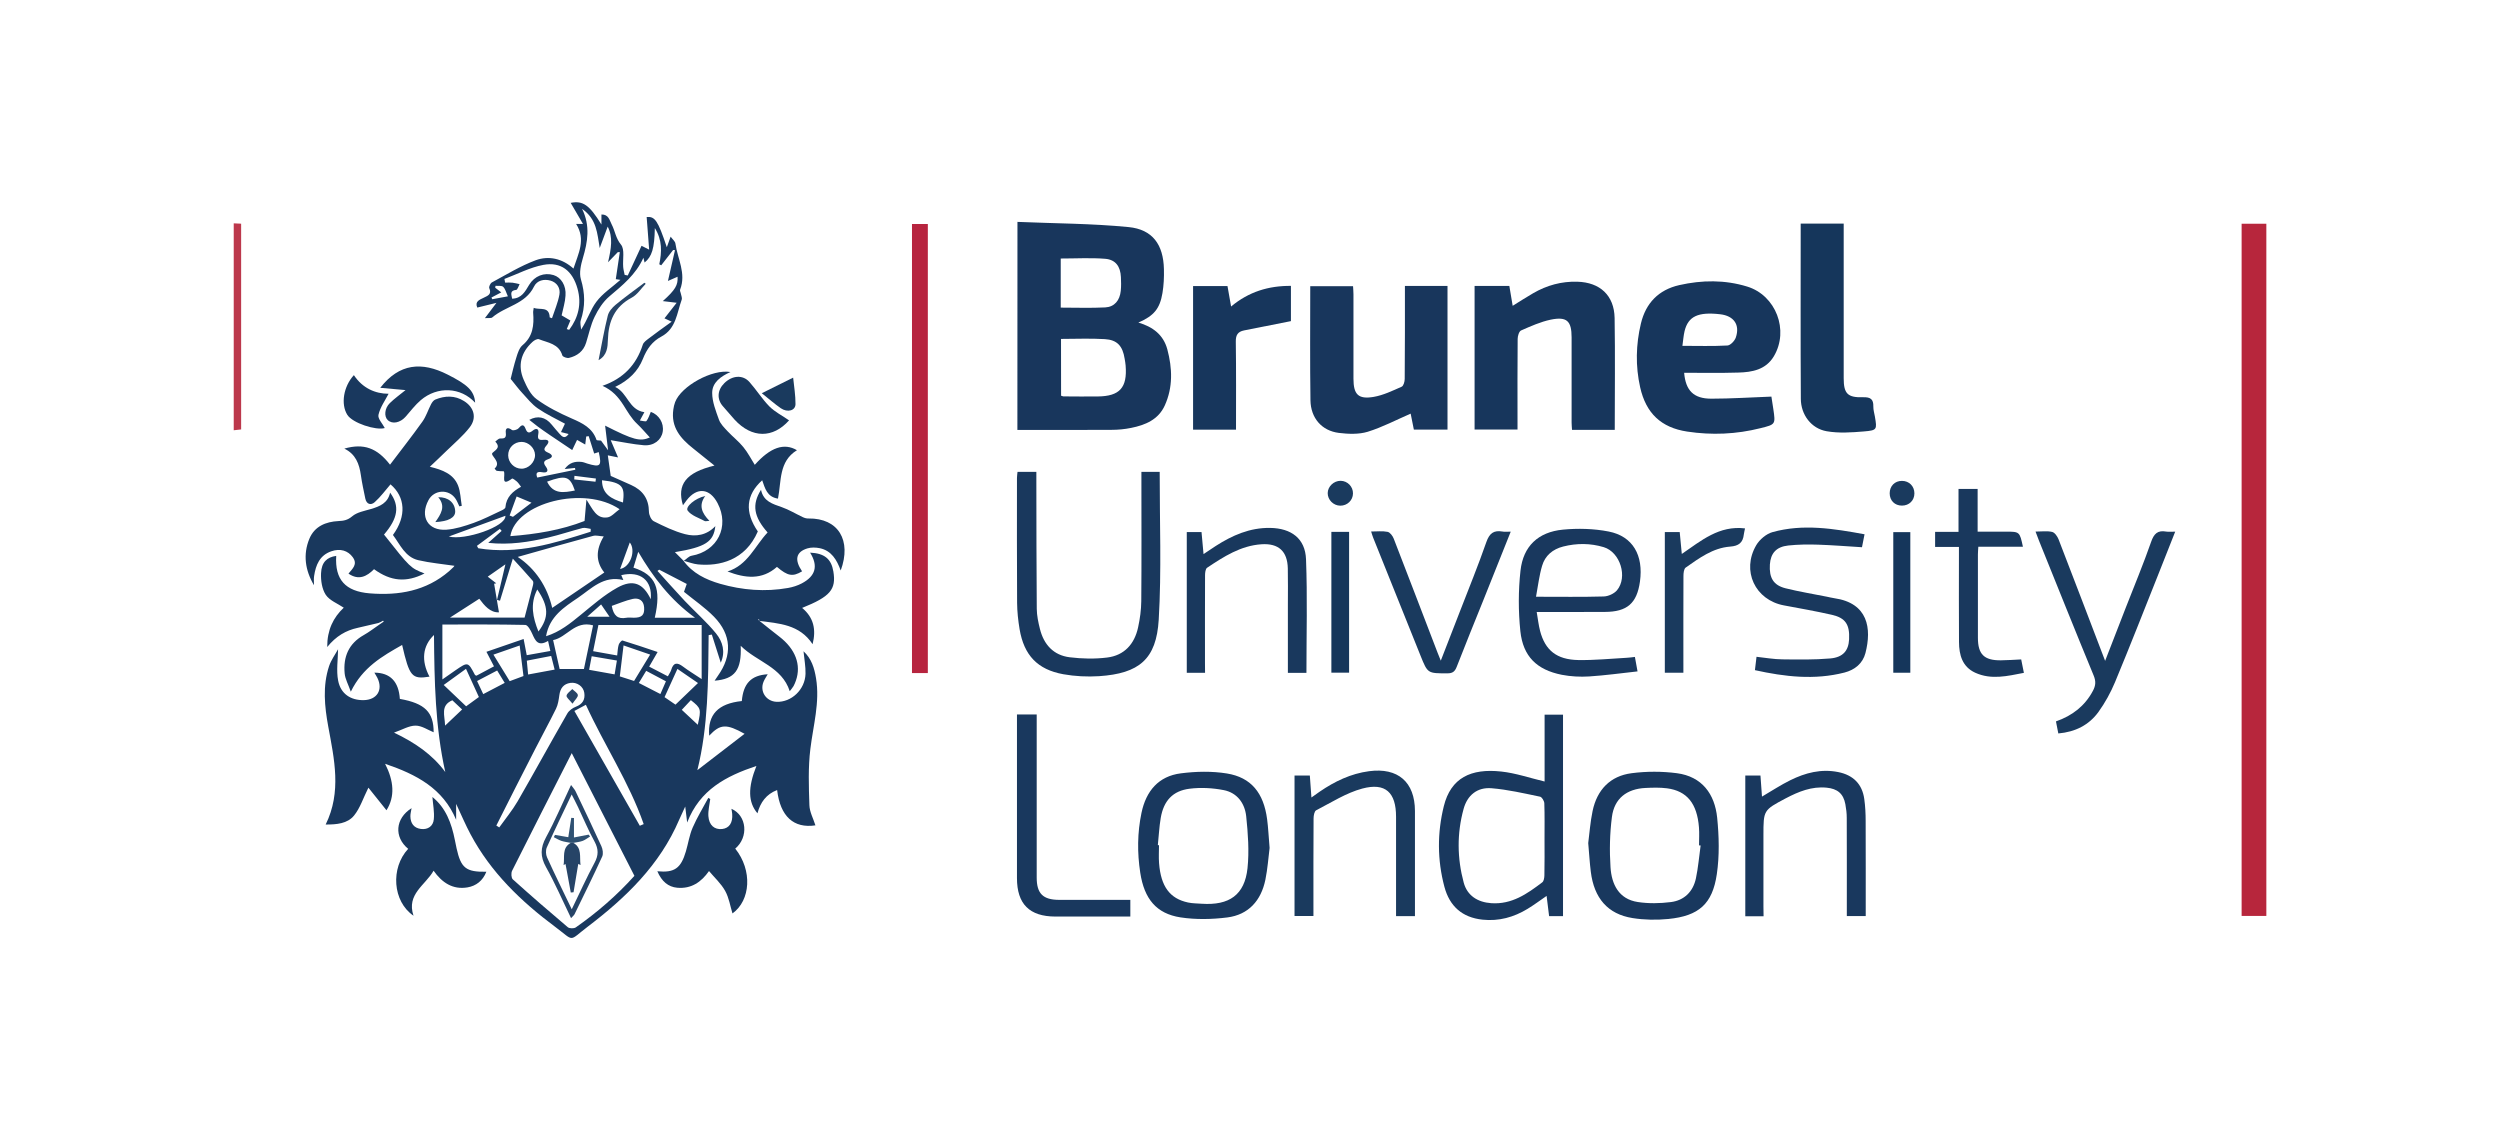 <?xml version="1.0" encoding="utf-8"?>
<!-- Generator: Adobe Illustrator 28.0.0, SVG Export Plug-In . SVG Version: 6.00 Build 0)  -->
<svg version="1.1" xmlns="http://www.w3.org/2000/svg" xmlns:xlink="http://www.w3.org/1999/xlink" x="0px" y="0px"
	 viewBox="0 0 361 164.7" style="enable-background:new 0 0 361 164.7;" xml:space="preserve">
<style type="text/css">
	.st0{fill:#231F20;}
	.st1{fill:#7F4199;}
	.st2{fill:#12294C;}
	.st3{fill:#B11F3D;}
	.st4{fill:#D92B35;}
	.st5{fill:#282425;}
	.st6{fill:#272324;}
	.st7{fill:#272323;}
	.st8{fill:#D92C35;}
	.st9{fill:#262223;}
	.st10{fill:#DA393A;}
	.st11{fill:#DB4541;}
	.st12{fill:#D92733;}
	.st13{fill:#FFF5F1;}
	.st14{fill:#DA413E;}
	.st15{fill:#D93237;}
	.st16{fill:#DA3A3B;}
	.st17{fill-rule:evenodd;clip-rule:evenodd;fill:#312783;}
	.st18{fill:#312783;}
	.st19{fill:#133759;}
	.st20{fill:none;stroke:#FFFFFF;stroke-width:0.74;}
	.st21{fill:#ACDDF7;}
	.st22{fill:#FFCF28;}
	.st23{fill:#FFFFFF;}
	.st24{fill:#E2A122;}
	.st25{fill:#E53421;}
	.st26{fill:#0097D5;}
	.st27{fill:#008A3B;}
	.st28{fill:#85BB25;}
	.st29{fill:#008D3C;}
	.st30{fill:#1B296B;}
	.st31{fill:url(#SVGID_1_);}
	.st32{fill:#2B2A29;}
	.st33{fill-rule:evenodd;clip-rule:evenodd;fill:#231F20;}
	.st34{filter:url(#Adobe_OpacityMaskFilter);}
	.st35{fill-rule:evenodd;clip-rule:evenodd;fill:#FFFFFF;}
	.st36{mask:url(#b_00000147202908081819944540000011123075591543539849_);fill-rule:evenodd;clip-rule:evenodd;fill:#231F20;}
	.st37{filter:url(#Adobe_OpacityMaskFilter_00000092424056335804815010000017909428470102691744_);}
	.st38{mask:url(#d_00000142892558725167343260000008230625351767279511_);fill-rule:evenodd;clip-rule:evenodd;fill:#BD2F37;}
	.st39{filter:url(#Adobe_OpacityMaskFilter_00000082354511583265317520000006082169672492599428_);}
	.st40{mask:url(#f_00000120547196515365468720000012795028362221060998_);fill-rule:evenodd;clip-rule:evenodd;fill:#BD2F37;}
	.st41{fill-rule:evenodd;clip-rule:evenodd;fill:#BD2F37;}
	.st42{filter:url(#Adobe_OpacityMaskFilter_00000180365390771627483570000003789428753996029119_);}
	.st43{mask:url(#h_00000049210890665865852000000008897538758084081078_);fill-rule:evenodd;clip-rule:evenodd;fill:#BD2F37;}
	.st44{fill:#006DA9;}
	.st45{fill:#C6C7C7;}
	.st46{fill:#636373;}
	.st47{fill:#252122;}
	.st48{fill:#262324;}
	.st49{fill:#252223;}
	.st50{fill:#626373;}
	.st51{fill:#2A2627;}
	.st52{fill:#2E2B2C;}
	.st53{fill:#2B2829;}
	.st54{fill:#646474;}
	.st55{fill:#646574;}
	.st56{fill:#2C2A2A;}
	.st57{fill:#666676;}
	.st58{fill:#686877;}
	.st59{fill:#6C6B7A;}
	.st60{fill:#F2F1F2;}
	.st61{fill:#D3D3D7;}
	.st62{fill:#B22526;}
	.st63{fill:#AFB4B9;}
	.st64{fill:#AFB5BA;}
	.st65{fill:#0B0B0B;}
	.st66{fill:#131212;}
	.st67{fill:#070707;}
	.st68{fill:#121212;}
	.st69{fill:#111010;}
	.st70{fill:#141313;}
	.st71{fill:#181716;}
	.st72{fill:#161515;}
	.st73{fill:#B1B6BB;}
	.st74{fill:#FBF3F2;}
	.st75{fill:#F9F5F5;}
	.st76{fill:#FBF2F1;}
	.st77{fill:#EED2D1;}
	.st78{fill:#F3E0DE;}
	.st79{fill:#F4E4E3;}
	.st80{fill:#EFD8D8;}
	.st81{fill:#EAC7C7;}
	.st82{fill:#F5EAEA;}
	.st83{fill:#F5F5F6;}
	.st84{fill:#B32627;}
	.st85{fill:#B32728;}
	.st86{fill:#B42829;}
	.st87{fill:#B83533;}
	.st88{fill:#B7302F;}
	.st89{fill:#1F1C1B;}
	.st90{fill:#F6F6F6;}
	.st91{fill:#FBFCFB;}
	.st92{fill:#C09E2E;}
	.st93{fill:#0D6E9F;}
	.st94{fill:#DD2928;}
	.st95{fill:#C09F2E;}
	.st96{fill:#116E9F;}
	.st97{fill:#DA2727;}
	.st98{fill:#372F24;}
	.st99{fill:#C3A02F;}
	.st100{fill:#090909;}
	.st101{fill:#166A92;}
	.st102{fill:#A19E9E;}
	.st103{fill:#F1F3F5;}
	.st104{fill:#F8F0ED;}
	.st105{fill:#F4F2F0;}
	.st106{fill:#E6E5E4;}
	.st107{fill:#BF2A28;}
	.st108{fill:#CA2727;}
	.st109{fill:#417AA3;}
	.st110{fill:#D64F3A;}
	.st111{fill:#D35946;}
	.st112{fill:#070808;}
	.st113{fill:#0A0A0A;}
	.st114{fill:#090808;}
	.st115{fill:#0E0E0E;}
	.st116{clip-path:url(#SVGID_00000082366790925809224130000007042478575158131601_);fill:#0091B9;}
	.st117{clip-path:url(#SVGID_00000082366790925809224130000007042478575158131601_);fill:#92278F;}
	.st118{fill:#F6F6F9;}
	.st119{fill:#293777;}
	.st120{fill:#35407D;}
	.st121{fill:#F1F2F6;}
	.st122{fill:#EFF0F4;}
	.st123{fill:#ECEDF3;}
	.st124{fill:#F3F3F7;}
	.st125{fill:#F4F3F7;}
	.st126{fill:#F5F5F8;}
	.st127{fill:#BECB30;}
	.st128{fill:#EFEFF4;}
	.st129{fill:#E7E7EE;}
	.st130{fill:#F0F1F6;}
	.st131{fill:#F9F9FB;}
	.st132{fill:#BFCC30;}
	.st133{fill:#26306D;}
	.st134{fill:#28316D;}
	.st135{fill:#27326F;}
	.st136{fill:#26306C;}
	.st137{fill:#2D3B79;}
	.st138{fill:#283877;}
	.st139{fill:#2B3A79;}
	.st140{fill:#293877;}
	.st141{fill:#283776;}
	.st142{fill:#125EA9;}
	.st143{fill:#165FA9;}
	.st144{fill:#1C60AA;}
	.st145{fill:#145FA9;}
	.st146{fill:#1B60A9;}
	.st147{fill:#1860A9;}
	.st148{fill:#195FA9;}
	.st149{fill:#2362AB;}
	.st150{fill:#0D5EA9;}
	.st151{fill:#252021;}
	.st152{fill:#242021;}
	.st153{fill:#232020;}
	.st154{fill:#242122;}
	.st155{fill:#282526;}
	.st156{fill:#EC3226;}
	.st157{fill:#FBFBFA;}
	.st158{fill:#2E2520;}
	.st159{fill:#2C2928;}
	.st160{fill:#F8E014;}
	.st161{fill:#F7DE1B;}
	.st162{fill:#F6DE19;}
	.st163{fill:#E73227;}
	.st164{fill:#0EA38A;}
	.st165{fill:#0BA48B;}
	.st166{fill:#0FA289;}
	.st167{fill:#FBDF14;}
	.st168{fill:#16233D;}
	.st169{fill:url(#SVGID_00000145041155780324703710000013581453446829104063_);}
	.st170{fill:url(#SVGID_00000003819091237922132900000004448180529281427585_);}
	.st171{fill:#0769AE;}
	.st172{fill:#D0CEB0;}
	.st173{fill:#A67941;}
	.st174{fill:#A21E22;}
	.st175{fill:#D21F2F;}
	.st176{fill:#E9E8DE;}
	.st177{fill:#563D3D;}
	.st178{fill:#771113;}
	.st179{fill:#004B6A;}
	.st180{clip-path:url(#SVGID_00000039850351049150816470000017005551492480134831_);}
	.st181{clip-path:url(#SVGID_00000002345789849780277720000017878426162897867158_);fill:#8E6D6A;}
	.st182{fill:none;stroke:#E1087F;stroke-width:0.218;stroke-miterlimit:10;}
	.st183{opacity:0.5;}
	.st184{clip-path:url(#SVGID_00000176727470624428612920000008878521546171710359_);}
	.st185{clip-path:url(#SVGID_00000092440617614168588990000010085471719397528502_);fill:#80252F;}
	.st186{fill:#D1AC61;}
	.st187{fill:none;stroke:#D1AC61;stroke-width:0.871;stroke-miterlimit:10;}
	.st188{clip-path:url(#SVGID_00000095306332250733234120000003553169281785482148_);}
	.st189{clip-path:url(#SVGID_00000137853318318965202150000010367385012001713071_);fill:#80252F;}
	.st190{fill:#D1685A;}
	.st191{clip-path:url(#SVGID_00000002359750777659719940000013804651692382602684_);}
	.st192{clip-path:url(#SVGID_00000016793938620034771410000004780910716136774298_);fill:#80252F;}
	.st193{fill:#173939;}
	.st194{fill:#2F3331;}
	.st195{fill:#64757D;}
	.st196{fill:#E2E3E1;}
	.st197{fill:#7E5B48;}
	.st198{fill:#A57A54;}
	.st199{fill:#ECE3E2;}
	.st200{fill:#3E3C33;}
	.st201{fill:#CC9280;}
	.st202{fill:#733B3C;}
	.st203{fill:#F7EBE7;}
	.st204{fill:#F6E8E5;}
	.st205{fill:#5C3826;}
	.st206{fill:#D0B790;}
	.st207{fill:#93594A;}
	.st208{fill:none;}
	.st209{fill:#B4A69F;}
	.st210{fill:#996C43;}
	.st211{fill:#B58F42;}
	.st212{fill:#F6DDB2;}
	.st213{fill:#008254;}
	.st214{fill:#006B48;}
	.st215{fill:#B78D71;}
	.st216{fill:#E1D080;}
	.st217{fill:#E1C170;}
	.st218{fill:#A1783F;}
	.st219{fill:#231715;}
	.st220{fill:#6A4C43;}
	.st221{fill:#B6B588;}
	.st222{fill:#E5D663;}
	.st223{fill:#F8EE95;}
	.st224{fill:#97663F;}
	.st225{fill:#77624F;}
	.st226{fill:#B4C6C0;}
	.st227{fill:#565E64;}
	.st228{fill:#D5D9D5;}
	.st229{fill:#A1A792;}
	.st230{fill:#AEA278;}
	.st231{fill:#576868;}
	.st232{fill:#6F929A;}
	.st233{fill:#173636;}
	.st234{fill:#EFEEED;}
	.st235{fill:#36403D;}
	.st236{fill:#A2393A;}
	.st237{fill:#CEBB7C;}
	.st238{fill:#E7E2C9;}
	.st239{fill:#71573A;}
	.st240{fill:#9A753D;}
	.st241{fill:#C39892;}
	.st242{fill:#C8A59C;}
	.st243{fill:#97615F;}
	.st244{fill:#BB8989;}
	.st245{fill:#68736D;}
	.st246{fill:#EAEDE8;}
	.st247{fill:#6C7E81;}
	.st248{fill:#ABBBB4;}
	.st249{fill:#0181BE;}
	.st250{fill:#056DB4;}
	.st251{fill:#8EB7CD;}
	.st252{fill:#C6E0EC;}
	.st253{fill:#BF782A;}
	.st254{fill:#4F424D;}
	.st255{fill:#74687E;}
	.st256{fill:#9C979C;}
	.st257{fill:#7E5A37;}
	.st258{fill:#0C5FAB;}
	.st259{fill:#213C75;}
	.st260{fill:#3177AB;}
	.st261{fill:#988161;}
	.st262{fill:#922F6C;}
	.st263{fill:#BE82A6;}
	.st264{fill:#656768;}
	.st265{fill:#083E62;}
	.st266{fill:#932F6C;}
	.st267{fill:#AD628F;}
	.st268{fill:#31006B;}
	.st269{fill:#3A4147;}
	.st270{fill:#002D55;}
	.st271{fill:#252C6A;}
	.st272{fill:#46C1BE;}
	.st273{fill:#333132;}
	.st274{fill:#0A0B0B;}
	.st275{fill:#161616;}
	.st276{fill:#0D0E0E;}
	.st277{fill:#0B0C0C;}
	.st278{fill:#0F0F10;}
	.st279{fill:#100F0F;}
	.st280{fill:#131413;}
	.st281{fill:#EFEDED;}
	.st282{fill:#D23B27;}
	.st283{fill:#1863A3;}
	.st284{fill:#1361A4;}
	.st285{fill:#E5D485;}
	.st286{fill:#DECE88;}
	.st287{fill:#959CB3;}
	.st288{fill:#E4D283;}
	.st289{fill:#E0CE85;}
	.st290{fill:#E1D286;}
	.st291{fill:#1A91D0;}
	.st292{fill:#381435;}
	.st293{fill:#612262;}
	.st294{fill:#632463;}
	.st295{fill:#0C7FA8;}
	.st296{fill:#535659;}
	.st297{fill:#535658;}
	.st298{fill:#56595A;}
	.st299{fill:#525557;}
	.st300{fill:#545759;}
	.st301{fill:#57585B;}
	.st302{fill:#5A5B5D;}
	.st303{fill:#015FBB;}
	.st304{fill:#3E5BC6;}
	.st305{fill:#5D6972;}
	.st306{fill:#BA2632;}
	.st307{fill:#BA2532;}
	.st308{fill:#5E6973;}
	.st309{fill:#5E6B76;}
	.st310{fill:#5F6B74;}
	.st311{fill:#F4F2F1;}
	.st312{fill:#F9F2F3;}
	.st313{fill:#F9F1F1;}
	.st314{fill:#F9F0EF;}
	.st315{fill:#F2EDEC;}
	.st316{fill:#EDE2E2;}
	.st317{fill:#F1EAE9;}
	.st318{fill:#BA2533;}
	.st319{fill:#232F60;}
	.st320{fill:#000F4D;}
	.st321{fill:#203232;}
	.st322{fill:#B39250;}
	.st323{fill:#1D3762;}
	.st324{fill:#B49554;}
	.st325{fill:#D9CAAB;}
	.st326{fill:#E2DCCA;}
	.st327{fill:#B39351;}
	.st328{fill:#1E3662;}
	.st329{fill:#1F3662;}
	.st330{fill:#223764;}
	.st331{fill:#B39253;}
	.st332{fill:#243B67;}
	.st333{fill:#E1D7C1;}
	.st334{fill:#BFBECA;}
	.st335{fill:#FFF8F3;}
	.st336{fill:#9C9BB0;}
	.st337{fill:#19385E;}
	.st338{fill:#18365C;}
	.st339{fill:#B7263C;}
	.st340{fill:#17365C;}
	.st341{fill:#15365B;}
	.st342{fill:#19385D;}
	.st343{fill:#B7243F;}
	.st344{fill:#1A3A5E;}
	.st345{fill:#BC384C;}
	.st346{fill:#1E3F63;}
	.st347{fill:#264467;}
	.st348{fill:#2F5172;}
	.st349{fill:#E52353;}
	.st350{fill:#211F1D;}
	.st351{fill:#282725;}
	.st352{fill:#262523;}
	.st353{fill:#2B2A28;}
	.st354{fill:#252422;}
	.st355{fill:#E02426;}
	.st356{fill:#5690CB;}
	.st357{fill:#BD7129;}
	.st358{fill:#BD732B;}
	.st359{fill:#E09E25;}
	.st360{fill:#D38C28;}
	.st361{fill:#F7BF15;}
	.st362{fill:#C37B33;}
	.st363{fill:#EBAD1F;}
	.st364{fill:#C27829;}
	.st365{fill:#F5BD17;}
	.st366{fill:#B55227;}
	.st367{fill:#B02E24;}
	.st368{fill:#205697;}
	.st369{fill:#F6F5F4;}
	.st370{fill:#CD8529;}
	.st371{fill:#F8F8F7;}
	.st372{fill:#C88029;}
	.st373{fill:#DDDDDC;}
	.st374{fill:#C3C2C2;}
	.st375{fill:#363635;}
	.st376{fill:#D2D2D2;}
	.st377{fill:#EDEDED;}
	.st378{fill:#CCCBCB;}
	.st379{fill:#2C2C6F;}
	.st380{fill:#2D2D6F;}
	.st381{fill:#EC3427;}
	.st382{fill:#ED3828;}
	.st383{fill:#2E2E70;}
	.st384{fill:#ED3B29;}
	.st385{fill:#ED3928;}
	.st386{fill:#EC3728;}
	.st387{fill:url(#SVGID_00000049939067880945831580000002533318272187059125_);}
	.st388{fill:url(#SVGID_00000037691024727939417990000015782046781012616857_);}
	.st389{fill:url(#SVGID_00000181044825171975868990000011762843498250453659_);}
	.st390{fill:url(#SVGID_00000054979551920788375920000000290959428406937535_);}
	.st391{fill:url(#SVGID_00000075865725836514585550000009709855439459458222_);}
	.st392{fill:url(#SVGID_00000161619604431882285380000011666917346345520000_);}
	.st393{fill:url(#SVGID_00000059302394221769586790000000062683046016938144_);}
	.st394{fill:url(#SVGID_00000028322932662199463180000017774322796181066646_);}
	.st395{fill:url(#SVGID_00000093138913353494212430000017974471261424027825_);}
	.st396{fill:url(#SVGID_00000066514327373983266900000010650224524884012170_);}
	.st397{fill:url(#SVGID_00000162336778670216424830000010621085917865645698_);}
	.st398{fill:url(#SVGID_00000096030615056014501860000013287401313844153984_);}
	.st399{fill:url(#SVGID_00000099621212295411295470000002024589325275451324_);}
	.st400{fill:url(#SVGID_00000029725763160047634410000016121053615388996028_);}
	.st401{fill:url(#SVGID_00000038397678417366794860000018426262093780666534_);}
	.st402{fill:url(#SVGID_00000038390589102384857690000014049106105970120874_);}
	.st403{fill:url(#SVGID_00000167391979998559213040000004832533169008003224_);}
	.st404{fill:url(#SVGID_00000177449339844948174080000001450563074660954773_);}
	.st405{fill:url(#SVGID_00000132065002458714377540000008926407056874151867_);}
	.st406{fill:url(#SVGID_00000020397811315025185110000010692462407173359262_);}
	.st407{fill:url(#SVGID_00000150800886591230633820000005664205758818979503_);}
	.st408{fill:url(#SVGID_00000138547655131905482280000011783333073319436472_);}
	.st409{fill:#3B3536;}
	.st410{fill:#292525;}
	.st411{fill:#2F2A2B;}
	.st412{fill:#332E2E;}
	.st413{fill:#2B2728;}
	.st414{fill:#F6F5F5;}
	.st415{fill:#F5F4F4;}
	.st416{fill:#3178BB;}
	.st417{fill:#2E2C2D;}
	.st418{fill:#292627;}
	.st419{fill:#2D2B2C;}
	.st420{fill:#2C292A;}
	.st421{fill:#323031;}
	.st422{fill:#312F30;}
	.st423{fill:#333133;}
	.st424{fill:#302D2F;}
	.st425{fill:#3B3A3C;}
	.st426{fill:#FBFBFB;}
	.st427{fill:#E12728;}
	.st428{fill:#1F1D1D;}
	.st429{fill:#1E1C1C;}
	.st430{fill:#222020;}
	.st431{fill:#232222;}
	.st432{fill:#0A0A09;}
	.st433{fill:#686564;}
	.st434{fill:#1A1918;}
	.st435{fill:#181717;}
	.st436{fill:#201F1F;}
	.st437{fill:#1C1B1B;}
	.st438{fill:#1B1919;}
	.st439{fill:#201E1E;}
	.st440{fill:#151414;}
	.st441{fill:#2A2828;}
	.st442{fill:#FBF2F0;}
	.st443{fill:#FBF1F0;}
	.st444{fill:#FAECE9;}
	.st445{fill:#FBF0ED;}
	.st446{fill:#E1312D;}
	.st447{fill:#163C65;}
	.st448{fill:#173C65;}
	.st449{fill:#535F80;}
	.st450{fill:#7E87A2;}
	.st451{fill:#9DA0B5;}
	.st452{fill:#183D66;}
	.st453{fill:#183C65;}
	.st454{fill:#143C65;}
	.st455{fill:#193D66;}
	.st456{fill:#173D65;}
	.st457{fill:#FBF9FA;}
	.st458{fill:#FBFCFF;}
	.st459{fill:#D92238;}
	.st460{fill:#D92237;}
	.st461{fill:#D92338;}
	.st462{fill:#FCF1EF;}
	.st463{fill:#FAEDEA;}
	.st464{fill:#E12226;}
	.st465{fill:#E12527;}
	.st466{fill:#E12427;}
	.st467{fill:#E02026;}
	.st468{fill:#E02828;}
	.st469{fill:#FFF9F8;}
	.st470{fill:#FFF5F3;}
	.st471{fill:#FFF4F1;}
	.st472{fill:#FFF6F3;}
	.st473{fill:#FFF2ED;}
	.st474{fill:#FCE6E0;}
	.st475{fill:#E1332D;}
	.st476{fill:#F9DBD2;}
	.st477{fill:#FAE2DA;}
	.st478{fill:#F9D7CB;}
	.st479{fill:#FCEFEA;}
	.st480{fill:#F4B4AD;}
	.st481{fill:#E02B2A;}
	.st482{fill:#E13B32;}
	.st483{fill:#E13630;}
	.st484{fill:#EC7B7B;}
	.st485{fill:#722A79;}
	.st486{fill:#722B79;}
	.st487{fill:#AB96AE;}
	.st488{fill:#AC97AE;}
	.st489{fill:#AB97AE;}
	.st490{fill:#742E7A;}
	.st491{fill:#732F7A;}
	.st492{fill:#75327C;}
	.st493{fill:#FBF9FB;}
	.st494{fill:#F9F6F9;}
	.st495{fill:#F9F7FA;}
	.st496{fill:#FBF8FA;}
	.st497{fill:#F7F4F8;}
	.st498{fill:#E92625;}
	.st499{fill:#200806;}
	.st500{fill:#1D1D1D;}
	.st501{fill:#F6E215;}
	.st502{fill:#D24026;}
	.st503{fill:#ED3A24;}
	.st504{fill:#EE4923;}
	.st505{fill:#471211;}
	.st506{fill:#EF5822;}
	.st507{fill:#F06822;}
	.st508{fill:#5D0E0D;}
	.st509{fill:#F58B1E;}
	.st510{fill:#FBB813;}
	.st511{fill:#341110;}
	.st512{fill:#F7D90F;}
	.st513{fill:#CA2126;}
	.st514{fill:#981B1E;}
	.st515{fill:#F38020;}
	.st516{fill:#FAB016;}
	.st517{fill:#D52126;}
	.st518{fill:#F8A01B;}
	.st519{fill:#89191A;}
	.st520{fill:#B92025;}
	.st521{fill:#F9CA0F;}
	.st522{fill:#F17321;}
	.st523{fill:#A51E22;}
	.st524{fill:#751213;}
	.st525{fill:#F6961D;}
	.st526{fill:#E05C25;}
	.st527{fill:#28266B;}
	.st528{fill:#EC282B;}
	.st529{fill:#F8F7F9;}
	.st530{fill:#F7F7FA;}
	.st531{fill:#F6F6FA;}
	.st532{fill:#F5F4F7;}
	.st533{fill:#F8F8FB;}
	.st534{fill:#F1F1F5;}
	.st535{fill:#F2F2F7;}
	.st536{fill:#EFEEF3;}
	.st537{fill:#F1F0F5;}
	.st538{fill:#ECEBF2;}
	.st539{fill:#211C58;}
	.st540{fill:#1F1A51;}
	.st541{fill:#1E184F;}
	.st542{fill:#FFF6F5;}
	.st543{fill:#29266B;}
	.st544{fill:#2B296D;}
	.st545{fill:#EC2A2C;}
	.st546{fill:#EC2B2D;}
	.st547{fill:#FFF8F7;}
	.st548{fill:#E75253;}
	.st549{fill:#E33C3A;}
	.st550{fill:#EA4343;}
	.st551{fill:#E24748;}
	.st552{fill:#EB1C24;}
	.st553{fill:#3C3C3E;}
	.st554{fill:#3D3D3F;}
	.st555{fill:#404042;}
	.st556{fill:#3E3E40;}
	.st557{fill:#3F3E40;}
	.st558{fill:#3B3B3D;}
	.st559{fill:#3B3C3D;}
	.st560{fill:#444445;}
	.st561{fill:#393A3C;}
	.st562{fill:#3C3C3D;}
	.st563{fill:#3A3A3C;}
	.st564{fill:#4F4E4F;}
	.st565{fill:#3A3B3D;}
	.st566{fill:#38383A;}
	.st567{fill:#1A170F;}
	.st568{fill:#050505;}
	.st569{fill:#9D9EA2;}
	.st570{fill:#F38667;}
	.st571{fill:#D29F2B;}
	.st572{fill:#6F7074;}
	.st573{fill:#8D5540;}
	.st574{fill:#E2BD71;}
	.st575{fill:#ECD5A3;}
	.st576{fill:#EED8AB;}
	.st577{fill:#EACC8F;}
	.st578{fill:#9F8340;}
	.st579{fill:#E7C785;}
	.st580{fill:#E4C27D;}
	.st581{fill:#EACD94;}
	.st582{fill:#DFB65E;}
	.st583{fill:#CC9B2A;}
	.st584{fill:#D9AB42;}
	.st585{fill:#DCBB7A;}
	.st586{fill:#221D17;}
	.st587{fill:#B0B1B4;}
	.st588{fill:#F5EBD2;}
	.st589{fill:#E8E8E7;}
	.st590{fill:#BABBBF;}
	.st591{fill:#E85637;}
	.st592{fill:#848588;}
	.st593{fill:#ED373F;}
	.st594{fill:#1465A0;}
	.st595{fill:#1866A1;}
	.st596{fill:#1065A0;}
	.st597{fill:#0D65A0;}
	.st598{fill:#1265A0;}
	.st599{fill:#1B66A1;}
	.st600{fill:#1966A1;}
	.st601{fill:#1666A1;}
	.st602{fill:#2D357A;}
	.st603{fill:#B1862E;}
	.st604{fill:#363E7E;}
	.st605{fill:#333C7D;}
	.st606{fill:#A78238;}
	.st607{fill:#2F387A;}
	.st608{fill:#A27B2F;}
	.st609{fill:#343C80;}
	.st610{fill:#2D337E;}
	.st611{fill:#3B4480;}
	.st612{fill:#394284;}
	.st613{fill:#2B3474;}
	.st614{fill:#4E568C;}
	.st615{fill:#2F3780;}
	.st616{fill:#313876;}
	.st617{fill:#565E9A;}
	.st618{fill:#5E638E;}
	.st619{fill:#BB9D5D;}
	.st620{fill:#F4F3F5;}
	.st621{fill:#EDEDF0;}
	.st622{fill:#E4E3E6;}
	.st623{fill:#A7A4BF;}
	.st624{fill:#C7C8D7;}
	.st625{fill:#3D4273;}
	.st626{fill:#8D8AB3;}
	.st627{fill:#2C3380;}
	.st628{fill:#303650;}
	.st629{fill:#F9F9F9;}
	.st630{fill:#525455;}
	.st631{fill:#B1B2B1;}
	.st632{fill:#4FAF49;}
	.st633{fill:#55B04B;}
	.st634{fill:#4FAD48;}
	.st635{fill:#6FB55F;}
	.st636{fill:#66B65B;}
	.st637{fill:#50AF4A;}
	.st638{fill:#51AF49;}
	.st639{fill:#52B04A;}
	.st640{fill:#51AF4A;}
	.st641{fill:#52AF4A;}
	.st642{fill:#7FC077;}
	.st643{fill:#61B254;}
	.st644{fill:#59B14F;}
	.st645{fill:#58B14E;}
	.st646{fill:#C64128;}
	.st647{fill:#C64228;}
	.st648{fill:#0A243E;}
	.st649{fill:#0F2640;}
	.st650{fill:#0E253F;}
	.st651{fill:#0C253F;}
	.st652{fill:#0D263F;}
	.st653{fill:#102740;}
	.st654{fill:#112740;}
	.st655{fill:#122841;}
	.st656{fill:#132841;}
	.st657{fill:#3B444D;}
	.st658{fill:#3A434C;}
	.st659{fill:#39424B;}
	.st660{fill:#404750;}
	.st661{fill:#404851;}
	.st662{fill:#424951;}
	.st663{fill:#454C55;}
	.st664{fill:#3F4750;}
	.st665{fill:#414951;}
	.st666{fill:#434A52;}
	.st667{fill:#F0EFEF;}
	.st668{fill:#F1F0F1;}
	.st669{fill:#464D56;}
	.st670{fill:#221A18;}
	.st671{fill:#AD2581;}
	.st672{fill:#F8F8F8;}
	.st673{fill:#E31F24;}
	.st674{fill:#AA2480;}
	.st675{fill:#E6CE1B;}
	.st676{fill:#E01F24;}
	.st677{fill:#7E7E7E;}
	.st678{fill:#F2F1F1;}
	.st679{fill:#374C9B;}
	.st680{fill:#ECEBEA;}
	.st681{fill:#E8D019;}
	.st682{fill:#2A051F;}
	.st683{fill:#E3E2E2;}
	.st684{fill:#A6247E;}
	.st685{fill:#D91F24;}
	.st686{fill:#0E8944;}
	.st687{fill:#E1CA1D;}
	.st688{fill:#DBC623;}
	.st689{fill:#393513;}
	.st690{fill:#382726;}
	.st691{fill:#CBB829;}
	.st692{fill:#9E2378;}
	.st693{fill:#CFCFCE;}
	.st694{fill:#3D3E3E;}
	.st695{fill:#323333;}
	.st696{fill:#272010;}
	.st697{fill:#370800;}
	.st698{fill:#F4F4F4;}
	.st699{fill:#222223;}
	.st700{fill:#100E0E;}
	.st701{fill:#2E2E2F;}
	.st702{fill:#171616;}
	.st703{fill:#4D4D4F;}
	.st704{fill:#39393A;}
	.st705{fill:#666769;}
	.st706{fill:#B8BABA;}
	.st707{fill:#808183;}
	.st708{fill:#444446;}
	.st709{fill:#626365;}
	.st710{fill:#6C6D6F;}
	.st711{fill:#909293;}
	.st712{fill:#9A9C9D;}
	.st713{fill:#545355;}
	.st714{fill:#D9DADA;}
	.st715{fill:#7C7D7E;}
	.st716{fill:#757678;}
	.st717{fill:#5B5B5D;}
	.st718{fill:#87898A;}
	.st719{fill:#E0E0E0;}
	.st720{fill:#AEB0B1;}
	.st721{fill:#CACBCC;}
	.st722{fill:#A2A4A6;}
	.st723{fill:#D1D2D2;}
	.st724{fill:#E8E8E8;}
	.st725{fill:#EFEEEE;}
	.st726{fill:#C2C3C4;}
	.st727{fill:#113E5E;}
	.st728{fill:#1E9CD7;}
	.st729{fill:#123E5E;}
	.st730{fill:#184060;}
	.st731{fill:#244564;}
	.st732{fill:#2B4968;}
	.st733{fill:#304B6A;}
	.st734{fill:#284766;}
	.st735{fill:#435774;}
	.st736{fill:#50607C;}
	.st737{fill:#364E6D;}
	.st738{fill:#3C5270;}
	.st739{fill:#EEEEF1;}
	.st740{fill:#F6F5F7;}
	.st741{fill:#009D6E;}
	.st742{fill:#0E3836;}
	.st743{fill:#113936;}
	.st744{fill:#123937;}
	.st745{fill:#0F3836;}
	.st746{fill:#109F71;}
	.st747{fill:#113937;}
	.st748{fill:#0A9F70;}
	.st749{fill:#143A38;}
	.st750{fill:#14A072;}
	.st751{fill:#133A37;}
	.st752{fill:#0D3835;}
	.st753{fill:#FFC40A;}
	.st754{fill:#DA1F32;}
	.st755{fill:none;stroke:#FFFFFF;stroke-width:0.139;stroke-miterlimit:3.864;}
	.st756{fill:none;stroke:#FFFFFF;stroke-width:0.039;stroke-miterlimit:3.864;}
	.st757{fill:#232F65;}
	.st758{fill-rule:evenodd;clip-rule:evenodd;fill:#232F65;}
	.st759{fill-rule:evenodd;clip-rule:evenodd;fill:#FAB023;}
	.st760{fill:#612466;}
	.st761{fill:#211E1F;}
	.st762{fill:#642972;}
	.st763{fill:#CD2027;}
	.st764{fill:#221F1F;}
	.st765{fill:#F3C719;}
	.st766{fill:#A8AAAC;}
	.st767{fill:#067FAE;}
	.st768{fill:#BB2126;}
	.st769{fill:#E2087E;}
	.st770{fill:#7E2988;}
	.st771{fill:#C21E5C;}
	.st772{fill:#ED2F23;}
	.st773{fill-rule:evenodd;clip-rule:evenodd;fill:#942130;}
	.st774{fill-rule:evenodd;clip-rule:evenodd;fill:#F6FBFD;}
	.st775{fill:#1D1D1B;}
	.st776{fill:#E5263F;}
	.st777{fill:#002147;}
	.st778{fill:#A01C31;}
	.st779{fill:#D4942B;}
	.st780{fill-rule:evenodd;clip-rule:evenodd;}
	.st781{fill:#C82127;}
	.st782{fill:#F5C912;}
	.st783{fill:#B2B2B2;}
	.st784{fill:#CC353A;}
	.st785{fill:#232743;}
	.st786{fill:#212740;}
	.st787{fill:none;stroke:#231F20;stroke-miterlimit:10;}
	.st788{fill:#1E1B1A;}
	.st789{fill:#F5B219;}
	.st790{fill:#B7212C;}
	.st791{fill:#F1B11A;}
	.st792{fill:#B5212C;}
	.st793{fill:#31200A;}
	.st794{fill:#EFAF1B;}
	.st795{fill:#EEAD1D;}
	.st796{fill:#2F281A;}
	.st797{fill:#342C1A;}
	.st798{fill:#EAE8E8;}
	.st799{fill:#DDDCDB;}
	.st800{fill:#222120;}
	.st801{fill:#3B3C3C;}
	.st802{fill:#D59B22;}
	.st803{fill:#B3202B;}
	.st804{fill:#311509;}
	.st805{fill:#271206;}
	.st806{fill:#AC202A;}
	.st807{fill:#39180B;}
	.st808{fill:#462612;}
	.st809{fill:#E7A81F;}
	.st810{fill:#543F16;}
	.st811{fill:#01043B;}
	.st812{fill:#FFFAF8;}
	.st813{fill:#FFF9F6;}
	.st814{fill:#FFF8F6;}
	.st815{fill:#FBF3F0;}
	.st816{fill:#FBEEEB;}
	.st817{fill:#FBF1EF;}
	.st818{fill:#FFFBF9;}
	.st819{fill:#F9F1ED;}
	.st820{fill:#FBF1ED;}
	.st821{fill:#F9EBE8;}
	.st822{fill:#F9F0ED;}
	.st823{fill:#FBF1EE;}
	.st824{fill:#FBF6F4;}
	.st825{fill:#F9EEEB;}
	.st826{fill:#FBF7F5;}
	.st827{fill:#FAECE8;}
	.st828{fill:#FBF3F1;}
	.st829{fill:#FCEDEB;}
	.st830{fill:#E12A2A;}
	.st831{fill:#E12B2B;}
	.st832{fill:#E12327;}
	.st833{fill:#E12528;}
	.st834{fill:#E22F2F;}
	.st835{fill:#003B4A;}
	.st836{fill:#E30613;}
	.st837{fill:#003DA6;}
	.st838{fill:#130F3D;}
	.st839{fill:#005192;}
	.st840{fill:#CE0E2D;}
	.st841{fill:#2D2A26;}
	.st842{fill:#D82D2E;}
	.st843{fill:#542360;}
	.st844{fill:#292644;}
	.st845{clip-path:url(#SVGID_00000097481409092848964810000009317963790743159478_);}
	.st846{clip-path:url(#SVGID_00000012458265830664367250000010392963671522350524_);fill:#231F20;}
	.st847{fill:#EC3225;}
	.st848{fill:#22205F;}
	.st849{fill-rule:evenodd;clip-rule:evenodd;fill:#22205F;}
	.st850{clip-path:url(#SVGID_00000033343567027727071260000016124662266185396647_);}
	.st851{fill:#D63A4A;}
	.st852{fill:#F37021;}
	.st853{fill:#1C2B39;}
	.st854{clip-path:url(#SVGID_00000091014939197711895660000012965178275838191757_);fill:#FFFFFF;}
	.st855{clip-path:url(#SVGID_00000176012883608285717230000011233482875641845645_);fill:#FFFFFF;}
	.st856{fill:#224492;}
	.st857{fill:#234593;}
	.st858{fill:#322A29;}
	.st859{fill:#244694;}
	.st860{fill:#7185BB;}
	.st861{fill:#EB2A26;}
	.st862{fill:#21428D;}
	.st863{fill:#F1A933;}
	.st864{fill:#E72A26;}
	.st865{fill:#F2F0F0;}
	.st866{fill:#F7D0C1;}
	.st867{fill:#4B4748;}
	.st868{fill:#CFCBCB;}
	.st869{fill:#A1A1A1;}
	.st870{fill:#DEDCDC;}
	.st871{fill:#80AD3F;}
	.st872{fill:#DC9A32;}
	.st873{fill:#65863E;}
	.st874{fill:#494A58;}
	.st875{fill:#DC2B27;}
	.st876{fill:#7A372F;}
	.st877{fill:#97743C;}
	.st878{fill:#807E7E;}
	.st879{fill:#686666;}
	.st880{fill:#253D7E;}
	.st881{fill:#30337E;}
	.st882{fill:#2CA8E0;}
	.st883{fill:#01A44E;}
	.st884{fill:#FAEC21;}
	.st885{fill:#EA2027;}
	.st886{fill:#704B9C;}
</style>
<g id="Layer_2">
</g>
<g id="Layer_1">
	<g>
		<path class="st337" d="M54.65,89.96c-1,0.23-2,0.48-3,0.7c-1.7,0.37-3.13,1.2-4.4,2.77c-0.01-2.47,0.88-4.26,2.39-5.68
			c-0.91-0.61-2.05-1.04-2.6-1.86c-0.55-0.84-0.73-2.08-0.68-3.12c0.07-1.6,0.86-2.31,2.19-2.5c-0.21,3.42,1.31,5.12,4.83,5.41
			c4.21,0.34,8.15-0.34,11.47-3.2c0.22-0.19,0.43-0.39,0.63-0.59c0.08-0.08,0.14-0.19,0.14-0.19c-1.72-0.26-3.5-0.41-5.22-0.81
			c-1.91-0.45-2.62-2.26-3.66-3.64c2-2.73,1.78-5.5-0.35-7.31c-0.75,0.87-1.43,1.81-2.28,2.57c-0.54,0.49-1.18,0.33-1.36-0.52
			c-0.23-1.12-0.48-2.25-0.64-3.38c-0.23-1.62-0.75-3.04-2.39-3.83c2.82-0.81,4.74-0.08,6.6,2.32c1.54-2.04,3.16-4.09,4.67-6.21
			c0.54-0.75,0.82-1.68,1.25-2.51c0.14-0.27,0.36-0.58,0.61-0.68c1.41-0.58,2.83-0.62,4.15,0.21c1.47,0.91,1.88,2.44,0.83,3.79
			c-0.97,1.26-2.23,2.3-3.37,3.42c-0.73,0.72-1.48,1.42-2.39,2.28c1.85,0.45,3.41,1.05,4.07,2.7c0.36,0.91,0.37,1.95,0.54,2.94
			c-0.12,0.03-0.23,0.05-0.35,0.08c-0.18-0.37-0.32-0.76-0.55-1.1c-0.96-1.44-3.08-1.33-3.9,0.19c-1.29,2.38-0.09,4.47,2.58,4.28
			c1.33-0.1,2.66-0.53,3.93-0.98c1.35-0.48,2.64-1.15,3.95-1.76c0.25-0.11,0.63-0.31,0.64-0.49c0.12-1.48,1.07-2.32,2.26-2.97
			c-0.23-0.3-0.39-0.57-0.62-0.77c-0.2-0.18-0.59-0.47-0.68-0.41c-1.75,1.29-0.89-0.5-1.19-1.06c-0.3-0.01-0.66,0-1-0.06
			c-0.13-0.02-0.22-0.22-0.33-0.33c1.1-0.97-0.75-1.9-0.29-2.28c0.71-0.58,1.08-0.86,0.39-1.62c0.23-0.16,0.46-0.44,0.69-0.44
			c0.61,0.01,0.92-0.04,0.83-0.81c-0.08-0.68,0.23-0.9,0.89-0.42c0.17,0.13,0.75-0.03,0.94-0.24c0.44-0.5,0.74-0.68,1.03,0.08
			c0.21,0.56,0.49,0.69,1,0.27c0.61-0.5,0.97-0.24,0.83,0.48c-0.14,0.73,0.06,0.9,0.75,0.83c0.85-0.08,0.88,0.32,0.4,0.86
			c-0.44,0.5-0.31,0.75,0.26,0.99c0.63,0.27,0.84,0.66,0.01,0.95c-0.66,0.23-0.74,0.51-0.32,1.08c0.45,0.62,0.18,0.94-0.54,0.8
			c-0.91-0.17-0.9,0.26-0.71,0.77c1.86-0.38,3.68-0.76,5.5-1.13c-0.02-0.09-0.03-0.18-0.05-0.26c-0.46,0.05-0.91,0.1-1.49,0.16
			c0.66-0.94,1.5-1.13,2.44-1.03c0.28,0.03,0.55,0.15,0.83,0.24c1.9,0.57,2.11,0.37,1.65-1.66c-0.26,0.08-0.51,0.16-0.66,0.21
			c-0.28-0.87-0.53-1.69-0.79-2.51c-0.12,0.02-0.24,0.04-0.36,0.05c-0.04,0.33-0.08,0.66-0.14,1.16c-0.44-0.25-0.77-0.44-1.18-0.67
			c-0.16,0.34-0.35,0.74-0.7,1.47c-1.14-0.77-2.23-1.49-3.3-2.22c-0.57-0.39-1.14-0.78-1.69-1.19c-0.43-0.32-0.84-0.66-1.21-0.95
			c1.17-0.65,2.33-0.44,3.23,0.68c0.35,0.45,0.74,0.86,1.11,1.3c0.39,0.45,0.79,0.84,1.34,0.06c-0.41-0.11-0.76-0.2-1.1-0.28
			c0.18-0.39,0.37-0.78,0.57-1.21c-1.29-0.71-2.68-1.35-3.91-2.2c-0.86-0.59-1.54-1.46-2.26-2.24c-0.54-0.58-1.01-1.22-1.67-2.03
			c0.2-0.78,0.46-1.96,0.83-3.12c0.19-0.62,0.42-1.35,0.88-1.74c1.52-1.27,1.68-2.91,1.54-4.68c-0.02-0.2,0.04-0.4,0.08-0.72
			c0.89,0.36,2.24-0.29,2.31,1.38c0.11,0.04,0.22,0.08,0.33,0.12c0.37-1.13,0.86-2.24,1.07-3.41c0.17-0.92-0.33-1.74-1.28-2.02
			c-0.95-0.27-1.95-0.04-2.39,0.86c-1.24,2.56-4.13,2.82-6.02,4.45c-0.17,0.15-0.54,0.06-1.07,0.11c0.58-0.77,1.03-1.36,1.67-2.21
			c-1.11,0.27-1.93,0.47-2.77,0.68c-0.39-0.89,0.34-1.13,0.91-1.41c0.6-0.3,1.22-0.48,0.82-1.4c-0.08-0.19,0.16-0.7,0.38-0.82
			c2.08-1.12,4.12-2.38,6.32-3.2c1.88-0.69,3.83-0.27,5.46,1.2c0.7-2.17,1.83-4.17,0.38-6.45c0.38,0,0.58,0,0.99,0
			c-0.64-1.11-1.21-2.08-1.77-3.04c1.77-0.34,2.68,0.28,4.44,3.13c0-0.55,0-0.99,0-1.45c1.04-0.02,1.16,0.82,1.48,1.44
			c0.49,0.93,0.57,1.98,1.34,2.91c0.57,0.69,0.23,2.13,0.32,3.23c0.03,0.38,0.14,0.76,0.21,1.14c0.15,0.03,0.3,0.06,0.45,0.09
			c0.66-1.41,1.31-2.83,1.99-4.29c0.08,0.04,0.39,0.2,1.1,0.56c-0.13-1.74-0.25-3.23-0.36-4.72c1.19-0.09,1.61,0.47,2.91,4.37
			c0.18-0.51,0.34-0.95,0.55-1.53c0.29,0.4,0.65,0.68,0.69,0.99c0.31,2.21,1.59,4.32,0.68,6.66c-0.07,0.17,0.09,0.42,0.12,0.63
			c0.05,0.27,0.2,0.59,0.11,0.82c-0.7,1.93-0.8,4.19-2.94,5.33c-1.32,0.7-2.1,1.8-2.66,3.21c-0.7,1.77-2.02,3.1-4.01,4.06
			c1.83,0.86,1.94,3.3,4.22,3.65c-0.2,0.36-0.37,0.69-0.65,1.2c0.38,0.04,0.86,0.2,0.95,0.07c0.29-0.37,0.43-0.86,0.63-1.32
			c1.16,0.42,1.92,1.6,1.72,2.86c-0.19,1.2-1.28,2.08-2.74,1.96c-1.54-0.13-3.07-0.46-4.77-0.73c0.31,0.73,0.67,1.56,1.06,2.49
			c-0.46-0.09-0.89-0.18-1.48-0.3c0.14,0.98,0.27,1.91,0.42,2.97c0.86,0.38,1.9,0.85,2.94,1.31c1.67,0.75,2.56,1.98,2.58,3.87
			c0.01,0.47,0.32,1.17,0.69,1.36c1.46,0.73,2.95,1.46,4.52,1.87c1.56,0.41,3.14,0.16,4.38-1.16c-0.26,2.27-1.4,3.02-5.84,3.76
			c0.48,0.48,0.85,0.86,1.23,1.23l-0.02-0.02c1.32,1.83,3.25,2.76,5.32,3.36c3.21,0.92,6.5,1.19,9.81,0.6
			c0.68-0.12,1.37-0.34,1.98-0.66c2.02-1.07,2.39-2.54,1.2-4.44c2.07,0.09,3.06,0.9,3.36,2.72c0.43,2.6-0.45,3.63-4.51,5.26
			c1.66,1.38,2.05,3.11,1.51,5.24c-1.89-2.88-4.87-2.99-7.73-3.37c-0.01-0.08-0.03-0.15-0.04-0.23c-0.03,0.01-0.07,0.02-0.1,0.03
			c0.06,0.06,0.11,0.12,0.17,0.18c0.96,0.77,1.92,1.54,2.89,2.29c2.33,1.79,3.2,4.08,2.4,6.36c-0.1,0.27-0.2,0.54-0.34,0.79
			c-0.14,0.24-0.34,0.46-0.55,0.74c-1.14-3.54-4.73-4.22-7.08-6.56c0.15,3.51-0.85,4.81-3.77,5.04c0.18-0.27,0.33-0.5,0.48-0.71
			c2.09-2.94,1.97-5.93-0.56-8.52c-1.28-1.31-2.83-2.37-4.34-3.6c0.1-0.3,0.26-0.74,0.4-1.14c-1.38-0.71-2.68-1.38-3.98-2.06
			c-0.08,0.06-0.16,0.12-0.25,0.18c1.31,1.44,2.6,2.9,3.93,4.32c1.5,1.58,3.16,3.03,4.53,4.71c0.97,1.19,1.38,2.69,0.68,4.22
			c-0.43-1.34-0.86-2.7-1.29-4.06c-0.15,0.03-0.31,0.05-0.46,0.08c-0.06,6.61-0.06,13.23-1.63,19.5c2.27-1.75,4.6-3.54,6.82-5.25
			c-2.62-1.46-3.51-1.44-5.11,0.27c-0.24-3.04,1.27-4.64,4.71-5c0.22-2.54,1.34-3.72,3.74-3.87c-0.21,0.38-0.45,0.71-0.6,1.08
			c-0.58,1.39,0.36,2.83,1.87,2.9c2.14,0.09,4.12-1.75,4.19-4.04c0.03-1.05-0.18-2.11-0.29-3.26c1.15,1.05,1.57,2.43,1.81,3.91
			c0.57,3.47-0.41,6.8-0.82,10.19c-0.33,2.68-0.23,5.42-0.14,8.13c0.03,0.98,0.57,1.94,0.87,2.91c-3.13,0.47-5.08-1.28-5.53-5.1
			c-1.57,0.6-2.42,1.78-2.84,3.36c-1.35-1.59-1.41-3.68-0.15-6.84c-4.41,1.48-8.17,3.44-10,8.17c-0.1-0.8-0.17-1.42-0.28-2.31
			c-0.37,0.8-0.63,1.35-0.87,1.9c-2.79,6.54-7.71,11.27-13.22,15.46c-2.83,2.16-1.82,2.16-4.71,0c-4.91-3.66-9.28-7.86-12.2-13.35
			c-0.71-1.33-1.3-2.72-2.08-4.39c0,0.98,0,1.64,0,2.3c-1.9-4.53-5.7-6.54-10.26-8.09c1.27,2.49,1.45,4.73,0.2,6.71
			c-0.9-1.12-1.79-2.24-2.61-3.26c-0.76,1.52-1.2,2.95-2.07,4.02c-0.95,1.17-2.51,1.31-4.1,1.3c2.32-4.71,1.24-9.43,0.37-14.16
			c-0.53-2.9-0.83-5.83,0.12-8.71c0.3-0.9,0.9-1.7,1.3-2.44c-0.02,1.52-0.27,3.08,0.01,4.53c0.37,1.93,1.83,2.85,3.69,2.82
			c1.93-0.04,2.82-1.48,1.98-3.21c-0.13-0.26-0.29-0.5-0.44-0.76c2.29,0.01,3.52,1.29,3.68,3.79c3.66,0.65,4.88,1.94,4.88,4.82
			c-0.81-0.32-1.71-0.96-2.61-0.96c-0.95,0-1.91,0.59-3.11,1.01c3.02,1.45,5.52,3.14,7.4,5.69c-1.46-6.53-1.57-13.14-1.63-19.79
			c-1.66,1.59-1.87,3.72-0.65,6.02c-2.55,0.4-2.89,0-3.95-4.58c-2.87,1.63-5.7,3.23-7.41,6.75c-0.37-1.06-0.82-1.84-0.89-2.65
			c-0.22-2.37,0.57-4.29,2.75-5.52c0.78-0.44,1.5-1,2.25-1.51c0.21-0.15,0.42-0.29,0.64-0.44c-0.03-0.05-0.06-0.1-0.09-0.14
			C55.14,89.75,54.9,89.86,54.65,89.96z M96.99,46.45c-0.56-0.26-0.84-0.39-1.04-0.48c0.62-0.79,1.16-1.48,1.76-2.25
			c-0.79-0.09-1.33-0.16-2-0.24c1.81-1.62,2.21-2.32,2.13-3.52c-0.46,0.2-0.95,0.42-1.39,0.61c0.36-1.56,0.69-3.01,1.02-4.45
			c-0.09-0.01-0.18-0.01-0.27-0.02c-0.57,0.74-1.14,1.47-1.72,2.21c-0.09-0.05-0.19-0.1-0.28-0.15c0.37-1.76,0.45-3.48-0.64-5.23
			c-0.06,2.95-0.42,4.12-1.48,4.98c-0.05-0.19-0.09-0.37-0.17-0.69c-1.1,2.44-3.03,3.98-4.93,5.59c-0.9,0.77-1.6,1.86-2.12,2.94
			c-0.57,1.17-0.83,2.49-1.23,3.75c-0.38,1.23-1.29,1.9-2.47,2.18c-0.29,0.07-0.9-0.15-0.96-0.36c-0.51-1.7-2.09-1.82-3.38-2.34
			c-0.23-0.09-0.69,0.16-0.93,0.39c-1.67,1.53-2.16,3.41-1.27,5.46c0.45,1.03,1.01,2.19,1.87,2.81c1.54,1.13,3.29,2.01,5.05,2.78
			c1.56,0.68,3.01,1.36,3.6,3.11c0.03,0.08,0.38,0.05,0.65,0.09c0.23,0.31,0.54,0.75,1.02,1.4c-0.17-1.38-0.29-2.44-0.43-3.56
			c4.12,2.09,5.04,2.32,6.46,1.71c-0.6-0.64-1.17-1.34-1.83-1.96c-0.83-0.77-1.41-1.81-1.97-2.69c-0.79-1.24-1.63-2.17-3.04-2.81
			c3.02-1.05,4.89-3.03,5.82-5.94c0.11-0.34,0.5-0.62,0.81-0.86C94.67,48.11,95.74,47.35,96.99,46.45z M91.61,126.47
			c-3.01-5.89-6-11.74-9.05-17.72c-2.95,5.8-5.81,11.38-8.61,16.98c-0.17,0.33-0.13,1.04,0.1,1.25c2.61,2.35,5.26,4.65,7.94,6.91
			c0.24,0.2,0.88,0.21,1.15,0.03C86.22,131.76,89.06,129.31,91.61,126.47z M85.65,94.03c1.22,0.22,2.3,0.41,3.47,0.62
			c0.07-0.59,0.08-1.08,0.22-1.55c0.07-0.25,0.43-0.65,0.55-0.61c1.66,0.5,3.31,1.07,5.07,1.66c-0.5,0.87-0.84,1.47-1.22,2.11
			c0.92,0.47,1.78,0.92,2.7,1.4c0.18-0.35,0.39-0.62,0.48-0.92c0.32-1.09,0.87-1.12,1.7-0.49c0.81,0.61,1.68,1.13,2.7,1.81
			c0-2.72,0-5.26,0-7.81c-4.98,0-9.93,0-14.91,0C86.16,91.52,85.91,92.73,85.65,94.03z M71.33,96.22c-0.38-0.73-0.69-1.33-1.09-2.1
			c1.86-0.64,3.55-1.22,5.37-1.85c0.17,0.9,0.31,1.6,0.45,2.34c1.16-0.21,2.25-0.4,3.41-0.61c-0.11-0.47-0.2-0.89-0.33-1.45
			c-1.46,0.87-1.85-0.05-2.29-1.04c-0.22-0.5-0.65-1.27-1-1.27c-4-0.09-8.01-0.06-11.97-0.06c0,2.67,0,5.23,0,7.93
			c0.74-0.52,1.31-0.93,1.89-1.32c1.81-1.24,1.81-1.23,2.81,0.66c0.03,0.06,0.14,0.08,0.22,0.12
			C69.61,97.13,70.44,96.69,71.33,96.22z M74.76,80.42c2.56,1.71,4.26,4.28,4.98,7.36c2.56-1.74,5.03-3.42,7.52-5.11
			c-1.25-1.56-1.24-3.29-0.08-5.21c-0.61-0.04-1.11-0.19-1.53-0.08C82,78.37,78.38,79.4,74.76,80.42z M84.05,30.16
			c1.22,2.46,0.81,4.78,0.12,7.09c-0.29,0.98-0.56,2.15-0.29,3.07c0.61,2.03,0.65,3.95-0.02,5.94c-0.13,0.39,0.03,0.88,0.05,1.33
			c0.92-1.39,1.34-2.87,2.21-4.02c0.89-1.19,2.21-2.05,3.47-3.16c-0.36-0.05-0.58-0.09-0.67-0.1c0.2-1.35,0.39-2.62,0.58-3.9
			c-0.1,0-0.19,0-0.29,0c-0.4,0.41-0.79,0.82-1.41,1.46c0.46-1.99,0.74-3.62-0.05-5.15c-0.38,1.03-0.77,2.06-1.15,3.09
			C86.23,33.7,86.19,31.65,84.05,30.16z M84.68,72.14c0.91,1.37,1.42,2.82,3.05,2.57c0.59-0.09,1.1-0.73,1.74-1.18
			c-5.11-3.48-15-0.93-15.78,3.89c3.72-0.28,7.34-0.87,10.72-2.19C84.51,74.21,84.58,73.34,84.68,72.14z M64.98,89.18
			c3.86,0,7.48,0,10.77,0c0.44-1.7,0.84-3.18,1.21-4.67c0.05-0.21,0.09-0.52-0.03-0.64c-0.95-1.1-1.94-2.17-2.88-3.2
			c-0.66,2.17-1.25,4.12-1.85,6.07c-0.14-0.04-0.29-0.08-0.43-0.11c0.41-1.73,0.81-3.45,1.21-5.14c-0.86,0.6-1.66,1.16-2.55,1.78
			c0.38,0.3,0.81,0.63,1.23,0.96c-0.1,0.02-0.21,0.04-0.31,0.06c0.23,1.37,0.46,2.74,0.7,4.13c-1.26,0.06-2.1-0.97-2.84-1.96
			C67.79,87.37,66.46,88.23,64.98,89.18z M71.67,119.21c0.14,0.09,0.28,0.18,0.42,0.27c0.89-1.25,1.88-2.44,2.65-3.76
			c2.43-4.21,4.76-8.48,7.18-12.69c0.25-0.43,0.76-0.8,1.24-0.98c0.97-0.38,1.36-1.03,1.21-2.02c-0.14-0.91-1.05-1.56-2.01-1.42
			c-0.99,0.15-1.46,0.78-1.59,1.77c-0.09,0.66-0.19,1.37-0.48,1.96c-0.96,1.96-2.02,3.87-3.01,5.82
			C75.39,111.83,73.53,115.52,71.67,119.21z M78.85,91.87c2-0.62,3.51-1.86,5.05-3.12c1.69-1.38,3.35-2.84,5.24-3.89
			c2.28-1.27,3.74-0.62,4.83,1.67c0.25-2.72-1.48-4.13-4.26-3.48c0.09,0.21,0.18,0.42,0.3,0.71c-2.85-0.7-4.61,1.24-6.55,2.56
			C81.47,87.67,79.34,89.02,78.85,91.87z M81.1,45.54c0.37,0.21,0.82,0.48,1.26,0.74c-0.19,0.44-0.35,0.84-0.52,1.24
			c0.12,0.04,0.24,0.07,0.35,0.11c1.33-1.77,1.82-3.76,1.2-5.96c-0.72-2.57-2.38-3.9-4.93-3.42c-1.93,0.36-3.75,1.33-5.62,2.03
			c0.03,0.18,0.07,0.35,0.1,0.53c0.35,0,0.71-0.03,1.06,0.01c0.35,0.04,0.69,0.14,1.03,0.21c-0.16,0.29-0.3,0.81-0.49,0.83
			c-0.99,0.1-0.68,0.69-0.59,1.27c1.38-0.04,1.88-1.04,2.46-2c0.78-1.29,2.17-1.82,3.52-1.41c1.09,0.33,1.85,1.51,1.73,2.97
			C81.61,43.63,81.31,44.54,81.1,45.54z M92.39,119.24c0.19-0.08,0.37-0.16,0.56-0.24c-2.11-6.05-5.68-11.39-8.35-17.23
			c-0.6,0.32-1.08,0.58-1.66,0.89C86.12,108.24,89.26,113.74,92.39,119.24z M80.81,96.6c1.23,0,2.33,0,3.51,0
			c0.44-2.12,0.88-4.21,1.32-6.3c-2.64-0.73-3.77,1.74-5.77,2.13C80.2,93.89,80.5,95.2,80.81,96.6z M100.36,89.2
			c-3.56-2.59-6.04-5.83-8.2-9.52c-0.27,0.91-0.48,1.6-0.69,2.29c3.23,1.04,4.05,2.98,3.08,7.23C96.39,89.2,98.19,89.2,100.36,89.2z
			 M85.29,76.78c0-0.14,0.01-0.27,0.01-0.41c-0.4-0.05-0.83-0.21-1.19-0.12c-1.67,0.43-3.31,0.99-4.99,1.38
			c-2.76,0.64-5.54,1.09-8.62,0.76c0.76-0.67,1.35-1.2,1.94-1.73c-0.09-0.1-0.17-0.19-0.26-0.29c-1.1,0.82-2.21,1.63-3.31,2.45
			c0.06,0.12,0.12,0.23,0.19,0.35C74.73,80.11,80.01,78.46,85.29,76.78z M69.15,100.65c-0.63-1.39-1.22-2.68-1.86-4.07
			c-1.12,0.81-2.14,1.56-3.22,2.33c1.14,1.09,2.19,2.07,3.24,3.08C67.94,101.54,68.5,101.12,69.15,100.65z M90.04,93.2
			c-0.19,1.61-0.36,3.04-0.54,4.47c0.8,0.26,1.41,0.45,2.06,0.66c0.77-1.27,1.51-2.48,2.32-3.81C92.56,94.06,91.38,93.66,90.04,93.2
			z M75.04,93.21c-1.31,0.46-2.48,0.87-3.79,1.32c0.84,1.37,1.59,2.58,2.35,3.83c0.72-0.27,1.36-0.51,1.99-0.74
			C75.41,96.16,75.24,94.82,75.04,93.21z M95.96,100.67c0.69,0.48,1.29,0.88,1.58,1.08c1.17-1.12,2.2-2.11,3.25-3.12
			c-0.92-0.64-1.91-1.31-2.97-2.04C97.2,97.96,96.6,99.26,95.96,100.67z M77.26,65.7c-0.02-0.99-0.92-1.88-1.93-1.89
			c-1.1-0.01-1.97,0.86-1.95,1.96c0.02,1.03,0.88,1.9,1.9,1.91C76.32,67.7,77.27,66.74,77.26,65.7z M88.34,87.49
			c0.25,1.43,0.89,1.94,2.08,1.72c0.36-0.07,0.74-0.01,1.11-0.01c1.16,0,1.56-0.4,1.48-1.5c-0.07-1.02-0.78-1.4-1.63-1.22
			C90.33,86.71,89.32,87.16,88.34,87.49z M77.58,85.12c-1.07,2.1-0.64,4.05,0.17,6.07C79.29,89.16,79.25,87.57,77.58,85.12z
			 M76.26,97.4c1.32-0.24,2.54-0.47,3.83-0.71c-0.18-0.69-0.32-1.27-0.5-1.97c-1.25,0.24-2.38,0.46-3.52,0.68
			C76.14,96.12,76.19,96.65,76.26,97.4z M89.08,95.38c-1.27-0.22-2.42-0.41-3.64-0.62c-0.14,0.76-0.25,1.34-0.37,1.96
			c1.29,0.23,2.48,0.45,3.68,0.66C88.86,96.71,88.95,96.15,89.08,95.38z M72.98,74.48c-2.85,1.04-5.73,2.1-8.17,2.99
			C67.04,78.09,73.13,76.04,72.98,74.48z M68.89,98.34c0.34,0.71,0.61,1.29,0.89,1.89c1.09-0.57,2.06-1.08,3.1-1.62
			c-0.38-0.63-0.72-1.18-1.09-1.79C70.82,97.33,69.91,97.8,68.89,98.34z M93.31,96.87c-0.39,0.64-0.7,1.15-1.06,1.75
			c1.06,0.54,2.05,1.06,3.11,1.6c0.28-0.65,0.52-1.2,0.8-1.84C95.21,97.88,94.32,97.41,93.31,96.87z M86.93,69.35
			c0,2.03,1.4,2.7,3.03,3.21C90.21,70.37,90.03,69.68,86.93,69.35z M79,69.55c0.9,1.88,2.45,1.58,4.01,1.28
			C82.29,68.76,81.71,68.56,79,69.55z M64.27,104.78c0.91-0.86,1.67-1.58,2.46-2.33c-0.51-0.48-0.97-0.92-1.41-1.33
			C63.56,101.87,64.23,103.29,64.27,104.78z M99.76,101.1c-0.43,0.46-0.86,0.92-1.31,1.4c0.81,0.75,1.53,1.43,2.31,2.16
			C101.27,102.37,101.24,102.28,99.76,101.1z M73.59,74.44c0.16,0.06,0.32,0.13,0.48,0.19c0.81-0.61,1.62-1.23,2.68-2.04
			c-0.84-0.35-1.49-0.62-2.15-0.9C74.26,72.61,73.92,73.53,73.59,74.44z M90.94,78.33c-0.47,1.29-0.92,2.53-1.4,3.83
			C91.06,81.9,91.85,79.45,90.94,78.33z M84.79,89.06c1.14,0,2.08,0,3.23,0c-0.47-0.68-0.82-1.2-1.22-1.78
			C86.09,87.92,85.49,88.44,84.79,89.06z M73.34,42.79c-0.25-0.53-0.36-1.06-0.68-1.37c-0.22-0.21-0.73-0.11-1.11-0.15
			c-0.01,0.09-0.03,0.19-0.04,0.28c0.33,0.25,0.65,0.5,0.87,0.67c-0.49,0.26-0.95,0.5-1.41,0.74c0.04,0.08,0.07,0.17,0.11,0.25
			C71.72,43.1,72.36,42.98,73.34,42.79z M82.95,68.71c-0.01,0.17-0.02,0.35-0.03,0.52c1.02,0.11,2.04,0.22,3.07,0.33
			c0.02-0.15,0.04-0.3,0.06-0.46C85.01,68.97,83.98,68.84,82.95,68.71z"/>
		<path class="st338" d="M146.92,32.04c5.41,0.23,10.76,0.23,16.05,0.75c3.47,0.34,5.02,2.54,5.1,6.07
			c0.03,1.15-0.02,2.32-0.21,3.45c-0.38,2.28-1.25,3.3-3.48,4.27c2.1,0.61,3.62,1.78,4.18,3.86c0.73,2.73,0.83,5.49-0.37,8.12
			c-0.93,2.04-2.81,2.82-4.86,3.23c-0.93,0.19-1.89,0.28-2.83,0.28c-4.51,0.03-9.01,0.01-13.59,0.01
			C146.92,52.15,146.92,42.28,146.92,32.04z M153.22,57.14c0.18,0.05,0.26,0.1,0.33,0.1c1.65,0.01,3.3,0.03,4.95,0.01
			c3.19-0.03,4.3-1.27,4.04-4.47c-0.03-0.33-0.08-0.65-0.14-0.98c-0.29-1.83-1.06-2.72-2.86-2.83c-2.08-0.13-4.18-0.03-6.33-0.03
			C153.22,51.67,153.22,54.39,153.22,57.14z M153.17,44.42c2.23,0,4.33,0.08,6.43-0.03c1.33-0.07,2.1-1.01,2.24-2.4
			c0.07-0.66,0.05-1.32,0.02-1.98c-0.07-1.52-0.75-2.51-2.26-2.64c-2.11-0.17-4.25-0.04-6.43-0.04c0,0.39,0,0.76,0,1.12
			C153.17,40.43,153.17,42.41,153.17,44.42z"/>
		<path class="st339" d="M323.69,32.31c1.22,0,2.36,0,3.57,0c0,33.32,0,66.59,0,99.95c-1.17,0-2.34,0-3.57,0
			C323.69,98.96,323.69,65.69,323.69,32.31z"/>
		<path class="st340" d="M243.19,53.83c0.22,2.57,1.37,3.74,3.92,3.74c2.84,0,5.69-0.19,8.68-0.3c0.08,0.54,0.19,1.18,0.28,1.81
			c0.32,2.19,0.33,2.21-1.86,2.75c-3.49,0.88-7.03,1.03-10.58,0.49c-3.77-0.57-5.95-2.65-6.79-6.39c-0.69-3.08-0.62-6.17,0.11-9.22
			c0.7-2.93,2.54-4.86,5.54-5.54c3.28-0.74,6.57-0.78,9.8,0.21c4.16,1.27,6.08,6.32,3.86,10.06c-1.16,1.95-3.13,2.31-5.15,2.36
			C248.41,53.88,245.8,53.83,243.19,53.83z M242.94,49.94c2.25,0,4.38,0.07,6.5-0.05c0.43-0.02,1.04-0.66,1.21-1.15
			c0.63-1.84-0.28-3.13-2.25-3.36c-3.2-0.37-4.63,0.3-5.15,2.44C243.09,48.5,243.05,49.19,242.94,49.94z"/>
		<path class="st340" d="M233.17,62.07c-2.1,0-4.08,0-6.17,0c-0.02-0.35-0.06-0.7-0.06-1.06c0-4.1,0-8.19,0-12.29
			c0-2.38-0.69-3.04-3.02-2.56c-1.47,0.31-2.89,0.95-4.28,1.56c-0.29,0.13-0.49,0.8-0.49,1.22c-0.04,3.93-0.02,7.86-0.02,11.79
			c0,0.41,0,0.82,0,1.29c-2.1,0-4.11,0-6.2,0c0-6.89,0-13.77,0-20.73c1.67,0,3.3,0,5.02,0c0.16,0.93,0.31,1.84,0.48,2.87
			c1.03-0.64,1.98-1.25,2.96-1.82c1.97-1.14,4.09-1.73,6.38-1.66c3.26,0.09,5.32,1.97,5.38,5.24
			C233.24,51.27,233.17,56.61,233.17,62.07z"/>
		<path class="st338" d="M202.87,41.29c2.1,0,4.08,0,6.15,0c0,6.89,0,13.78,0,20.74c-1.56,0-3.15,0-4.86,0
			c-0.17-0.83-0.34-1.7-0.46-2.3c-2.08,0.9-4.08,1.96-6.21,2.62c-1.29,0.39-2.8,0.33-4.17,0.16c-2.45-0.31-4.05-2.13-4.09-4.71
			c-0.08-5.46-0.03-10.92-0.03-16.47c2.06,0,4.06,0,6.18,0c0.02,0.38,0.06,0.78,0.06,1.18c0,4.06,0,8.12,0,12.17
			c0,2.28,0.69,3.01,2.92,2.63c1.39-0.24,2.73-0.89,4.04-1.47c0.27-0.12,0.44-0.73,0.44-1.12
			C202.88,50.29,202.87,45.86,202.87,41.29z"/>
		<path class="st341" d="M260.02,32.29c2.12,0,4.09,0,6.21,0c0,0.46,0,0.9,0,1.34c0,6.99,0,13.99,0,20.98
			c0,2.22,0.55,2.82,2.79,2.75c1.07-0.03,1.52,0.27,1.49,1.35c-0.01,0.49,0.15,0.98,0.23,1.47c0.31,1.85,0.31,1.96-1.58,2.12
			c-1.79,0.15-3.65,0.28-5.4-0.03c-2.22-0.39-3.71-2.39-3.72-4.67C259.99,49.2,260.02,40.81,260.02,32.29z"/>
		<path class="st342" d="M98.75,80.98c0.37-0.25,0.71-0.66,1.11-0.73c3.75-0.65,5.53-4.21,3.76-7.59c-1.14-2.18-2.98-2.35-4.47-0.42
			c-0.17,0.22-0.33,0.45-0.53,0.72c-0.91-2.99,0.43-4.74,4.55-5.73c-1.11-0.9-2.08-1.69-3.06-2.46c-1.83-1.44-3.25-3.08-2.88-5.64
			c0.05-0.36,0.13-0.73,0.26-1.07c0.88-2.32,5.37-4.8,7.99-4.34c-1.42,0.63-2.64,1.53-2.64,3.01c0,1.3,0.53,2.62,0.98,3.88
			c0.23,0.63,0.78,1.16,1.25,1.67c0.73,0.78,1.6,1.45,2.27,2.28c0.64,0.78,1.11,1.7,1.65,2.56c2.25-2.52,4.23-3.21,6.09-2.11
			c-2.65,1.63-2.23,4.48-2.74,6.99c-1.59-0.24-1.87-1.5-2.28-2.65c-2.35,2.13-2.55,4.59-0.63,7.39c-1.82,4.21-5.57,5.05-8.64,4.76
			c-0.71-0.07-1.4-0.35-2.09-0.53L98.75,80.98z"/>
		<path class="st342" d="M146.93,68.14c0.9,0,1.74,0,2.72,0c0,0.51,0,0.95,0,1.39c0.01,6.13,0.01,12.25,0.06,18.38
			c0.01,0.98,0.22,1.97,0.46,2.92c0.56,2.25,1.96,3.79,4.29,4.08c1.78,0.22,3.63,0.26,5.4,0.04c2.48-0.3,3.96-1.94,4.48-4.35
			c0.27-1.24,0.45-2.53,0.46-3.8c0.05-5.75,0.02-11.51,0.02-17.26c0-0.45,0-0.89,0-1.4c0.95,0,1.79,0,2.64,0
			c-0.01,7.14,0.28,14.26-0.14,21.34c-0.34,5.73-2.84,7.77-8.61,8.16c-1.71,0.11-3.49,0.02-5.17-0.28c-3.73-0.68-5.67-2.74-6.31-6.5
			c-0.21-1.26-0.35-2.54-0.36-3.82c-0.04-6-0.02-12.01-0.02-18.01C146.85,68.75,146.9,68.47,146.93,68.14z"/>
		<path class="st337" d="M223.04,112.85c0-3.12,0-6.34,0-9.65c0.91,0,1.75,0,2.66,0c0,9.69,0,19.36,0,29.09c-0.66,0-1.26,0-2.01,0
			c-0.11-0.93-0.23-1.88-0.36-2.92c-0.99,0.68-1.84,1.32-2.75,1.87c-1.99,1.21-4.14,1.81-6.5,1.56c-2.94-0.31-4.76-1.94-5.51-4.75
			c-1.03-3.87-1.04-7.78-0.08-11.65c1.01-4.06,3.89-5.47,8.29-4.99C218.85,111.63,220.86,112.33,223.04,112.85z M223.03,121.21
			c0-1.74,0.03-3.48-0.03-5.21c-0.01-0.34-0.35-0.91-0.62-0.96c-2.33-0.48-4.66-1.03-7.02-1.22c-2.05-0.16-3.48,1.01-4.02,3
			c-0.97,3.53-0.93,7.11,0.02,10.63c0.51,1.88,2.01,2.83,3.97,2.97c2.97,0.21,5.19-1.35,7.37-3.01c0.23-0.17,0.3-0.65,0.31-0.99
			C223.05,124.68,223.03,122.94,223.03,121.21z"/>
		<path class="st340" d="M177.25,41.31c0.17,0.94,0.33,1.87,0.52,2.95c2.55-2.13,5.4-3,8.64-2.98c0,1.77,0,3.52,0,5.09
			c-2.28,0.45-4.52,0.9-6.76,1.34c-0.9,0.18-1.22,0.66-1.2,1.63c0.06,4.21,0.03,8.42,0.03,12.7c-2.11,0-4.12,0-6.2,0
			c0-6.89,0-13.77,0-20.73C173.9,41.31,175.5,41.31,177.25,41.31z"/>
		<path class="st337" d="M221.9,88.37c0.18,1.04,0.27,1.91,0.49,2.74c0.73,2.79,2.39,4.14,5.51,4.2c2.35,0.04,4.7-0.2,7.05-0.33
			c0.36-0.02,0.72-0.07,1.13-0.12c0.11,0.62,0.21,1.17,0.38,2.09c-2.37,0.26-4.67,0.58-6.99,0.73c-1.31,0.08-2.66,0.01-3.95-0.24
			c-3.6-0.72-5.59-2.64-5.98-6.29c-0.3-2.89-0.3-5.86,0.02-8.75c0.39-3.53,2.55-5.57,6.11-5.92c2.18-0.21,4.47-0.15,6.62,0.27
			c3.49,0.68,5.05,3.43,4.52,7.23c-0.44,3.14-1.85,4.37-5.06,4.38C228.55,88.38,225.33,88.37,221.9,88.37z M221.8,86.17
			c3.51,0,6.65,0.05,9.78-0.04c0.66-0.02,1.49-0.4,1.91-0.89c1.59-1.91,0.47-5.51-1.91-6.23c-1.92-0.58-3.89-0.59-5.86-0.09
			c-1.52,0.39-2.61,1.31-3.04,2.78C222.26,83.11,222.1,84.57,221.8,86.17z"/>
		<path class="st343" d="M133.98,97.19c-0.81,0-1.5,0-2.29,0c0-21.61,0-43.18,0-64.84c0.72,0,1.47,0,2.29,0
			C133.98,53.93,133.98,75.51,133.98,97.19z"/>
		<path class="st337" d="M183.33,122.44c-0.17,1.33-0.28,2.99-0.61,4.6c-0.62,3-2.43,5.05-5.5,5.44c-2.22,0.28-4.55,0.33-6.76-0.01
			c-3.47-0.54-5.23-2.65-5.81-6.46c-0.44-2.87-0.42-5.76,0.18-8.63c0.66-3.16,2.46-5.3,5.69-5.71c2.18-0.28,4.48-0.33,6.64,0.02
			c3.51,0.57,5.31,2.81,5.81,6.6C183.14,119.55,183.19,120.84,183.33,122.44z M167.19,122.04c0.06,0,0.11,0.01,0.17,0.01
			c0,0.87-0.06,1.74,0.01,2.6c0.26,3.35,1.55,5.11,4.18,5.67c0.64,0.14,1.31,0.13,1.97,0.18c3.99,0.27,6.21-1.28,6.62-5.13
			c0.26-2.47,0.07-5.02-0.19-7.51c-0.2-1.87-1.31-3.4-3.26-3.77c-1.59-0.31-3.3-0.4-4.9-0.2c-2.45,0.3-3.76,1.75-4.18,4.22
			C167.39,119.41,167.33,120.73,167.19,122.04z"/>
		<path class="st337" d="M229.34,121.74c0.18-1.36,0.29-3.02,0.63-4.63c0.64-3.05,2.53-5.06,5.64-5.46c2.14-0.28,4.38-0.28,6.53,0
			c3.63,0.48,5.47,3,5.82,6.43c0.27,2.69,0.34,5.47-0.05,8.14c-0.63,4.33-2.61,6.04-6.99,6.48c-1.71,0.17-3.49,0.14-5.18-0.13
			c-3.58-0.57-5.56-2.87-6.03-6.7C229.55,124.59,229.48,123.31,229.34,121.74z M245.57,122.09c-0.08-0.01-0.16-0.02-0.23-0.02
			c0-0.87,0.06-1.74-0.01-2.6c-0.27-3.45-1.73-5.26-4.62-5.64c-1.02-0.13-2.06-0.1-3.09-0.05c-2.72,0.13-4.52,1.52-4.86,4.2
			c-0.31,2.39-0.36,4.86-0.2,7.27c0.16,2.44,1.19,4.58,3.93,5c1.56,0.24,3.21,0.21,4.78,0.01c1.93-0.24,3.21-1.5,3.62-3.42
			C245.22,125.28,245.35,123.67,245.57,122.09z"/>
		<path class="st344" d="M204.32,132.29c-0.94,0-1.75,0-2.73,0c0-0.44,0-0.88,0-1.32c0-4.35,0-8.69,0-13.04
			c0-3.49-1.52-4.96-4.88-4.06c-2.33,0.63-4.47,2.01-6.66,3.14c-0.26,0.14-0.37,0.77-0.37,1.18c-0.03,4.26-0.02,8.52-0.02,12.79
			c0,0.41,0,0.81,0,1.29c-0.96,0-1.81,0-2.73,0c0-6.72,0-13.45,0-20.28c0.71,0,1.42,0,2.21,0c0.07,0.98,0.14,1.95,0.23,3.17
			c0.51-0.36,0.85-0.61,1.2-0.85c2.17-1.48,4.48-2.6,7.13-2.95c4.15-0.55,6.61,1.55,6.62,5.75
			C204.32,122.13,204.32,127.13,204.32,132.29z"/>
		<path class="st337" d="M254.66,132.31c-0.94,0-1.75,0-2.64,0c0-6.78,0-13.5,0-20.32c0.7,0,1.38,0,2.19,0
			c0.07,0.99,0.15,1.99,0.22,3.04c1.45-0.85,2.72-1.69,4.08-2.36c2.18-1.08,4.47-1.68,6.94-1.18c2.14,0.43,3.45,1.72,3.75,3.88
			c0.15,1.06,0.2,2.14,0.2,3.21c0.02,4.54,0.01,9.08,0.01,13.7c-0.91,0-1.72,0-2.73,0c0-0.41,0-0.84,0-1.27
			c0-4.3,0.01-8.61-0.01-12.91c0-0.66-0.08-1.32-0.2-1.97c-0.28-1.52-1.14-2.24-2.71-2.39c-2.16-0.21-4.05,0.57-5.9,1.54
			c-3.22,1.71-3.22,1.71-3.22,5.33c0,3.43,0,6.87,0,10.3C254.66,131.36,254.66,131.81,254.66,132.31z"/>
		<path class="st344" d="M303.98,95.43c1.08-2.77,2.04-5.25,3-7.73c1.23-3.15,2.53-6.27,3.64-9.45c0.41-1.19,0.95-1.71,2.18-1.49
			c0.36,0.06,0.74,0.01,1.3,0.01c-0.78,1.98-1.51,3.84-2.25,5.69c-2.13,5.35-4.23,10.72-6.44,16.04c-0.63,1.51-1.44,2.98-2.39,4.3
			c-1.36,1.88-3.32,2.89-5.8,3.11c-0.12-0.6-0.22-1.14-0.34-1.74c2.37-0.83,4.18-2.23,5.34-4.42c0.4-0.75,0.45-1.37,0.11-2.19
			c-2.67-6.47-5.27-12.97-7.89-19.46c-0.15-0.38-0.29-0.76-0.51-1.34c0.89,0,1.68-0.12,2.4,0.05c0.38,0.09,0.76,0.65,0.93,1.08
			C299.48,83.62,301.66,89.36,303.98,95.43z"/>
		<path class="st342" d="M174.01,97.15c-0.93,0-1.74,0-2.64,0c0-6.76,0-13.51,0-20.32c0.72,0,1.41,0,2.13,0
			c0.09,1.03,0.18,2.01,0.29,3.18c0.65-0.43,1.2-0.81,1.76-1.17c2.4-1.54,4.94-2.66,7.87-2.61c3.04,0.05,5.06,1.53,5.17,4.53
			c0.21,5.44,0.06,10.9,0.06,16.4c-0.91,0-1.76,0-2.68,0c0-3.33,0-6.6,0-9.86c0-1.74,0.03-3.48-0.01-5.22
			c-0.05-2.48-1.34-3.65-3.79-3.49c-3.01,0.2-5.45,1.78-7.86,3.39c-0.24,0.16-0.3,0.72-0.3,1.09c-0.02,4.22-0.01,8.45-0.01,12.67
			C174.01,96.19,174.01,96.64,174.01,97.15z"/>
		<path class="st342" d="M269.24,77.15c-0.16,0.78-0.26,1.3-0.37,1.87c-2.13-0.13-4.22-0.3-6.32-0.37c-1.44-0.05-2.9-0.03-4.33,0.12
			c-1.73,0.19-2.54,1.12-2.65,2.74c-0.12,1.93,0.51,3,2.27,3.44c1.96,0.49,3.96,0.81,5.94,1.21c0.36,0.07,0.72,0.17,1.09,0.22
			c4.89,0.7,5.42,4.37,4.5,7.92c-0.39,1.5-1.53,2.43-3.04,2.82c-4.31,1.1-8.58,0.61-12.92-0.35c0.08-0.69,0.15-1.24,0.23-1.93
			c1.28,0.14,2.5,0.36,3.72,0.37c2.31,0.03,4.63,0.07,6.92-0.13c1.87-0.16,2.65-1.14,2.73-2.77c0.1-2.11-0.51-3.08-2.48-3.53
			c-2.29-0.52-4.61-0.93-6.92-1.36c-4.17-0.77-6.18-5.01-4-8.71c0.48-0.81,1.44-1.62,2.33-1.87
			C260.36,75.61,264.76,76.33,269.24,77.15z"/>
		<path class="st337" d="M146.85,103.17c0.98,0,1.83,0,2.85,0c0,0.45,0,0.88,0,1.32c0,7.41,0,14.82,0,22.23
			c0,2.31,0.9,3.21,3.23,3.22c3.39,0.01,6.79,0,10.29,0c0,0.77,0,1.49,0,2.41c-0.35,0-0.74,0-1.14,0c-3.23,0-6.46,0-9.69,0
			c-3.74-0.01-5.54-1.81-5.54-5.55c0-7.45,0-14.91,0-22.36C146.85,104.03,146.85,103.63,146.85,103.17z"/>
		<path class="st344" d="M218.15,76.77c-1.37,3.43-2.66,6.67-3.96,9.91c-1.29,3.21-2.6,6.41-3.85,9.63
			c-0.27,0.68-0.6,0.92-1.34,0.92c-2.83,0-2.84,0.03-3.86-2.51c-2.29-5.69-4.57-11.39-6.86-17.09c-0.09-0.22-0.15-0.46-0.29-0.88
			c0.86,0,1.65-0.1,2.38,0.05c0.35,0.07,0.73,0.58,0.88,0.97c2.13,5.49,4.23,10.99,6.34,16.49c0.11,0.3,0.24,0.59,0.46,1.14
			c0.98-2.5,1.87-4.79,2.75-7.08c1.29-3.34,2.65-6.66,3.83-10.05c0.44-1.25,1.05-1.73,2.31-1.52
			C217.25,76.82,217.59,76.77,218.15,76.77z"/>
		<path class="st342" d="M282.81,70.6c1.02,0,1.83,0,2.76,0c0,2.03,0,4.03,0,6.17c1.43,0,2.73,0,4.04,0c2.03,0,2.03,0,2.5,2.18
			c-2.12,0-4.22,0-6.44,0c-0.02,0.39-0.06,0.75-0.06,1.1c0,4.01-0.01,8.03,0,12.04c0,2.39,0.89,3.28,3.31,3.26
			c0.94-0.01,1.89-0.08,2.94-0.13c0.11,0.57,0.23,1.16,0.39,1.94c-2.39,0.46-4.71,1.04-7.03-0.02c-1.87-0.86-2.33-2.58-2.34-4.43
			c-0.03-4.14-0.01-8.28-0.01-12.42c0-0.41,0-0.81,0-1.31c-1.18,0-2.28,0-3.44,0c0-0.77,0-1.44,0-2.18c1.13,0,2.19,0,3.38,0
			C282.81,74.74,282.81,72.74,282.81,70.6z"/>
		<path class="st342" d="M45.34,84.51c-1.28-2.16-1.61-4.45-0.66-6.73c0.74-1.77,2.35-2.45,4.21-2.54c0.73-0.03,1.31-0.13,1.96-0.68
			c0.7-0.6,1.78-0.78,2.72-1.06c1.28-0.38,2.43-0.85,2.76-2.36c1.42,1.92,1.14,3.7-0.88,6.05c3.81,4.82,3.81,4.82,5.85,5.62
			c-2.62,1.33-4.85,1.15-7.29-0.62c-1.04,1.05-2.21,1.66-3.69,0.64c0.58-0.72,1.37-1.34,0.61-2.38c-0.69-0.94-1.8-1.3-3.1-0.84
			c-1.67,0.58-2.23,1.97-2.47,3.55C45.29,83.59,45.34,84.05,45.34,84.51z"/>
		<path class="st342" d="M121.4,82.38c-0.57-1.57-1.36-2.87-3.02-3.22c-0.58-0.12-1.25-0.14-1.8,0.03
			c-1.65,0.51-1.89,1.65-0.76,3.31c-1.36,0.81-2.06,0.69-3.63-0.64c-2.18,1.93-4.61,1.63-7.14,0.66c2.92-0.9,3.95-3.68,5.79-5.63
			c-2-2.26-2.3-4.02-0.95-6.16c0.35,1.68,1.68,2.04,2.99,2.5c1.06,0.37,2.03,0.97,3.05,1.45c0.25,0.12,0.54,0.2,0.81,0.19
			C121.06,74.81,123,78.03,121.4,82.38z"/>
		<path class="st342" d="M62.44,115.09c1.92,1.53,2.76,3.77,3.24,6.2c0.08,0.4,0.16,0.81,0.25,1.21c0.63,2.85,1.35,3.43,4.3,3.38
			c-0.51,1.3-1.48,2.05-2.73,2.26c-2.11,0.35-3.66-0.67-4.89-2.41c-1.18,2.09-3.95,3.38-2.9,6.5c-3.01-2.05-3.35-6.88-0.77-9.66
			c-2.06-1.69-1.88-4.38,0.49-5.87c-0.07,0.44-0.18,0.82-0.17,1.19c0.02,0.98,0.49,1.67,1.51,1.81c1.03,0.14,1.78-0.42,1.87-1.38
			C62.75,117.26,62.52,116.17,62.44,115.09z"/>
		<path class="st342" d="M94.92,125.81c2.46,0.24,3.4-0.41,4.12-2.86c0.34-1.15,0.51-2.36,0.98-3.44c0.64-1.48,1.5-2.87,2.26-4.3
			c0.09,0.06,0.19,0.11,0.28,0.17c-0.1,0.82-0.32,1.65-0.27,2.46c0.09,1.33,0.89,1.99,1.99,1.87c1.03-0.12,1.55-0.9,1.45-2.19
			c-0.02-0.24-0.07-0.48-0.11-0.73c2.23,0.97,2.51,4.1,0.55,5.75c2.51,3.14,2.22,7.48-0.4,9.36c-0.32-1.04-0.5-2.25-1.06-3.26
			c-0.59-1.06-1.54-1.92-2.33-2.86c-1.12,1.6-2.56,2.59-4.59,2.41C96.49,128.07,95.55,127.28,94.92,125.81z"/>
		<path class="st344" d="M251.98,76.3c-0.07,0.38-0.14,0.61-0.17,0.86c-0.13,1.19-0.72,1.68-1.99,1.77
			c-2.48,0.19-4.45,1.66-6.41,3.03c-0.26,0.19-0.32,0.79-0.32,1.21c-0.02,4.22-0.01,8.45-0.01,12.67c0,0.41,0,0.82,0,1.3
			c-0.93,0-1.78,0-2.68,0c0-6.77,0-13.51,0-20.31c0.73,0,1.41,0,2.15,0c0.1,1.03,0.19,2.03,0.3,3.16
			C245.67,78.06,248.24,75.85,251.98,76.3z"/>
		<path class="st341" d="M192.25,76.8c0.89,0,1.67,0,2.56,0c0,6.75,0,13.5,0,20.33c-0.8,0-1.64,0-2.56,0
			C192.25,90.41,192.25,83.66,192.25,76.8z"/>
		<path class="st341" d="M273.39,76.84c0.83,0,1.6,0,2.46,0c0,6.74,0,13.49,0,20.3c-0.81,0-1.61,0-2.46,0
			C273.39,90.35,273.39,83.63,273.39,76.84z"/>
		<path class="st342" d="M68.61,58.15c-2.06-2.24-5.43-2.43-7.86-0.36c-0.81,0.69-1.46,1.57-2.17,2.37c-0.79,0.9-1.93,1.13-2.59,0.5
			c-0.55-0.52-0.46-1.71,0.3-2.45c0.66-0.65,1.43-1.19,2.27-1.88c-1.31-0.12-2.5-0.22-3.65-0.33c2.75-3.54,5.99-3.81,9.73-1.91
			C67.43,55.5,68.5,56.4,68.61,58.15z"/>
		<path class="st342" d="M113.94,60.7c-2.31,2.6-5.36,2.64-7.89-0.13c-0.56-0.61-1.07-1.26-1.63-1.87
			c-0.93-1.03-0.86-2.36,0.18-3.38c1.14-1.12,2.66-1.24,3.62-0.16c1.01,1.14,1.83,2.46,2.89,3.54
			C111.91,59.49,112.96,60.02,113.94,60.7z"/>
		<path class="st345" d="M33.75,32.25c0.4,0.02,0.71,0.03,1.07,0.05c0,9.91,0,19.75,0,29.71c-0.32,0.04-0.66,0.08-1.07,0.12
			C33.75,52.16,33.75,42.28,33.75,32.25z"/>
		<path class="st337" d="M51.1,54.17c1.26,1.9,3.11,2.69,5.01,2.69c-0.49,0.96-1.21,1.94-1.46,3.04c-0.13,0.55,0.6,1.29,0.91,1.91
			c-1.26,0.38-4.67-0.72-5.41-1.91C49.19,58.36,49.59,55.82,51.1,54.17z"/>
		<path class="st344" d="M114.53,54.53c0.13,1.28,0.35,2.56,0.34,3.83c-0.01,0.94-1.15,1.25-2.12,0.59
			c-0.91-0.63-1.75-1.38-2.75-2.17C111.71,55.93,112.93,55.32,114.53,54.53z"/>
		<path class="st344" d="M195.37,71.26c-0.01,0.99-0.83,1.77-1.84,1.76c-0.99-0.01-1.82-0.85-1.81-1.82
			c0.01-0.95,0.88-1.78,1.87-1.77C194.58,69.44,195.39,70.27,195.37,71.26z"/>
		<path class="st344" d="M274.64,73.01c-1.04,0-1.77-0.73-1.77-1.78c0-1.05,0.75-1.8,1.78-1.79c1.03,0,1.79,0.77,1.79,1.8
			C276.44,72.26,275.69,73.01,274.64,73.01z"/>
		<path class="st346" d="M62.86,75.39c0.78-1.13,1.57-2.25,0.42-3.59c1.45-0.04,2.42,0.81,2.45,2.04
			C65.75,74.74,64.77,75.29,62.86,75.39z"/>
		<path class="st346" d="M102.44,75.21c-0.37,0.02-0.56,0.09-0.68,0.03c-0.85-0.46-1.91-0.78-2.45-1.49
			c-0.42-0.55,1.08-1.82,2.53-2.13C100.84,72.97,101.35,74.1,102.44,75.21z"/>
		<path class="st23" d="M109.69,89.66c-0.06-0.06-0.11-0.12-0.17-0.18c0.03-0.01,0.07-0.02,0.1-0.03c0.01,0.08,0.03,0.15,0.04,0.23
			L109.69,89.66z"/>
		<path class="st347" d="M93.24,40.98c-0.66,0.68-1.21,1.57-2,1.99c-2.5,1.33-3.38,3.41-3.46,6.1c-0.03,1.04-0.1,2.25-1.35,2.94
			c0.45-2.22,0.81-4.34,1.33-6.42c0.14-0.59,0.64-1.17,1.12-1.57c1.35-1.12,2.77-2.13,4.17-3.19
			C93.12,40.89,93.18,40.94,93.24,40.98z"/>
		<path class="st347" d="M82.46,132.58c-1.25-2.58-2.31-5.04-3.61-7.36c-0.86-1.54-0.83-2.79,0-4.32c1.29-2.37,2.35-4.88,3.61-7.55
			c0.31,0.43,0.53,0.65,0.65,0.91c1.26,2.64,2.52,5.27,3.73,7.93c0.2,0.43,0.3,1.09,0.12,1.49c-1.28,2.8-2.65,5.57-4,8.34
			C82.89,132.16,82.75,132.26,82.46,132.58z M82.56,131.3c1.15-2.38,2.15-4.58,3.29-6.71c0.59-1.09,0.59-1.98,0-3.07
			c-0.89-1.61-1.6-3.33-2.39-4.99c-0.27-0.57-0.57-1.13-0.91-1.81c-1.26,2.66-2.47,5.14-3.59,7.65c-0.18,0.4-0.15,1.04,0.04,1.45
			C80.1,126.25,81.29,128.64,82.56,131.3z"/>
		<path class="st347" d="M82.67,101.61c-0.43-0.54-0.91-0.9-0.86-1.16c0.07-0.36,0.54-0.64,0.83-0.95c0.28,0.29,0.76,0.55,0.8,0.86
			C83.48,100.67,83.06,101.02,82.67,101.61z"/>
		<path class="st347" d="M82.79,121.71c1.29,0.73,0.87,2.03,1.04,3.2c-0.22-0.11-0.41-0.2-0.33-0.16c-0.22,1.33-0.45,2.71-0.68,4.09
			c-0.13,0.01-0.27,0.02-0.4,0.04c-0.26-1.4-0.52-2.81-0.76-4.12c0.13-0.07-0.06,0.03-0.28,0.16c0.19-1.15-0.28-2.46,1.02-3.2
			C82.54,121.71,82.67,121.71,82.79,121.71z"/>
		<path class="st348" d="M82.79,121.71c-0.13,0-0.26,0-0.38,0c-0.45-0.09-0.92-0.15-1.35-0.29c-0.38-0.13-0.73-0.35-1.09-0.53
			c0.06-0.11,0.11-0.22,0.17-0.33c0.66,0.11,1.32,0.23,1.92,0.33c0.14-0.91,0.28-1.85,0.43-2.79c0.13,0.01,0.26,0.02,0.39,0.02
			c0,0.92,0,1.85,0,2.81c0.73-0.14,1.43-0.28,2.12-0.41c0.07,0.09,0.14,0.18,0.21,0.27c-0.35,0.21-0.68,0.48-1.06,0.63
			C83.72,121.58,83.25,121.62,82.79,121.71z"/>
	</g>
</g>
</svg>
